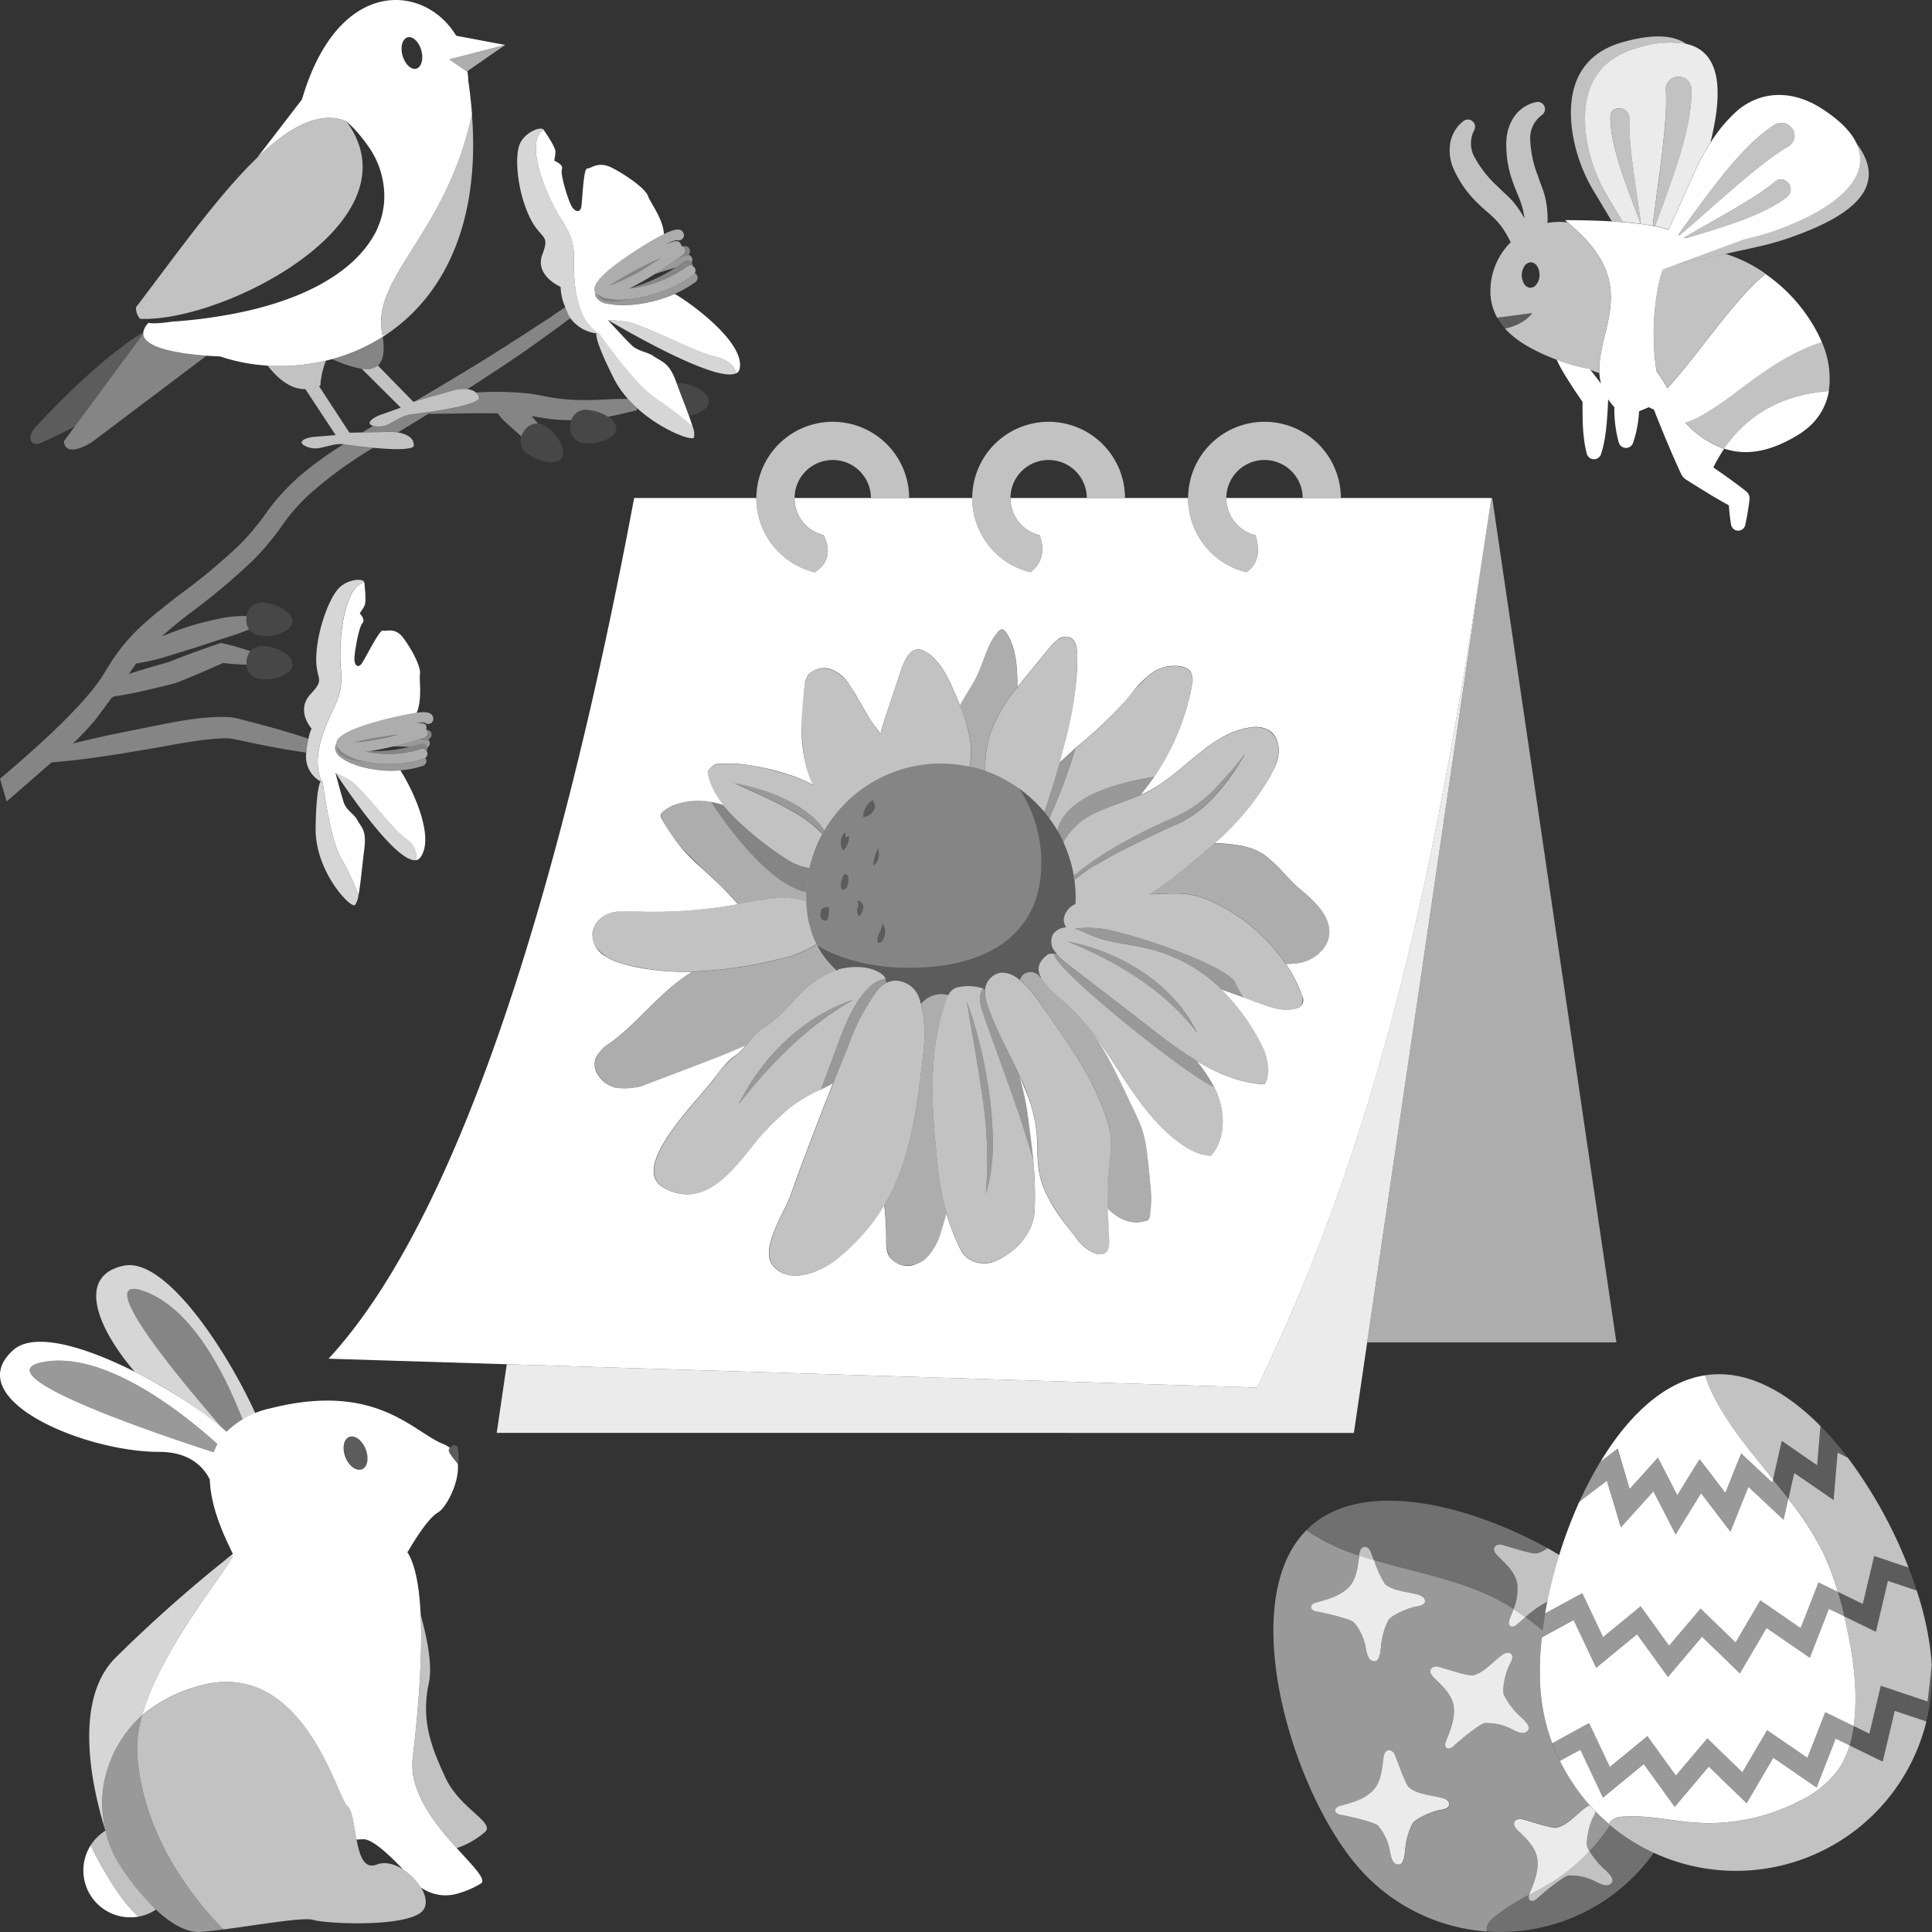 <svg viewBox="0 0 300 300" xmlns="http://www.w3.org/2000/svg"><rect x="0" y="0" width="300" height="300" fill="#333333" stroke="none"/><g fill="#fff"><g fill-rule="evenodd"><path d="m 210.23 222.5 l 21.34 -145.17 c -7.02 46.88 -14.67 93.66 -36.38 138.13 l -116.5 -3.62 -1.56 10.66 z" opacity=".9"/><path d="m 231.71 77.33 l 19.28 131.12 h -38.69 l 19.27 -131.12 z" opacity=".6"/><path d="m 208.21 77.36 a 11.86 11.86 0 1 0 -14.66 11.52 c 1.64 -1.18 2.24 -3.01 1.4 -5.76 a 5.93 5.93 0 1 1 7.33 -5.76 z m -33.52 0 a 11.86 11.86 0 1 0 -14.66 11.52 q 2.7 -2.14 1.4 -5.76 a 5.93 5.93 0 1 1 7.33 -5.76 z m -33.52 0 a 11.86 11.86 0 1 0 -14.66 11.52 c 2.17 -1.39 2.53 -3.34 1.4 -5.76 a 5.93 5.93 0 1 1 7.33 -5.76 z" opacity=".7"/></g><path d="m 164.19 128.97 c .63 -2.88 3.83 -6.54 15.07 -8.36 a 36.99 36.99 0 0 0 5.8 -14.1 2.87 2.87 0 0 0 -.19 -2.14 2.21 2.21 0 0 0 -1.2 -.79 6.09 6.09 0 0 0 -5.43 1.44 32.73 32.73 0 0 0 -3.91 4.34 71.01 71.01 0 0 1 -7.32 6.81 90.15 90.15 0 0 1 -4.07 10.91 20.95 20.95 0 0 1 1.25 1.89 z" opacity=".7"/><path d="m 164.19 128.97 q .51 .88 .94 1.81 a 10.7 10.7 0 0 1 4.25 -4.19 c 2.46 -1.3 5.19 -2 7.73 -3.12 q 1.15 -1.38 2.15 -2.86 c -11.24 1.82 -14.45 5.48 -15.07 8.36 z" opacity=".5"/><path d="m 178.49 138.85 c .45 -.01 .89 -.02 1.3 -.05 2.62 -.14 5.12 -.21 7.57 .82 a 28.12 28.12 0 0 1 12.31 10.05 8.97 8.97 0 0 0 2.83 -.33 5.36 5.36 0 0 0 3.82 -3.72 c .71 -3.24 -2.32 -5.76 -4.51 -7.59 -1.94 -1.62 -3.59 -4 -5.66 -5.38 -2.02 -1.35 -4.94 -1.62 -7.55 -1.69 -1.74 1.58 -3.56 3.08 -5.4 4.53 a 49.91 49.91 0 0 1 -4.71 3.36 z" opacity=".6"/><path d="m 193.33 117.03 c -.93 1.18 -1.86 2.34 -2.87 3.43 q -.51 .58 -1.05 1.15 a 20.88 20.88 0 0 1 -7.54 5.51 q -3.31 1.43 -6.49 3.15 c -1.02 .55 -2.03 1.13 -3.03 1.73 -.16 .1 -.32 .19 -.48 .28 a 45.05 45.05 0 0 0 -5.16 3.7 c .01 .07 .02 .15 .03 .22 .01 .06 .02 .12 .02 .18 s .02 .13 .03 .19 v .03 l 2.47 -1.82 c .71 -.41 1.43 -.8 2.13 -1.2 .31 -.18 .62 -.35 .93 -.53 q 1.35 -.72 2.71 -1.42 c 2.64 -1.34 5.32 -2.6 8.02 -3.81 l .29 -.13 c 4.46 -2.22 7.54 -6.48 9.98 -10.66 z" opacity=".5"/><path d="m 123.7 139.57 a 11.35 11.35 0 0 1 1.51 .35 c -.01 -.29 -.01 -.58 -.01 -.88 0 -.17 .03 -.34 .04 -.51 -5.65 -1.14 -11.97 -9.71 -14.83 -14.03 a 9.45 9.45 0 0 0 -7.34 1.44 1 1 0 0 0 -.41 .51 1.04 1.04 0 0 0 .14 .69 c 2.58 5.37 8 8.71 11.83 13.27 h .03 c 2.99 -.56 6.03 -1.3 9.04 -.84 z" opacity=".6"/><path d="m 125.24 138.53 a 20.97 20.97 0 0 1 .5 -3.78 9.17 9.17 0 0 1 -3.38 -1.3 49.86 49.86 0 0 1 -7.74 -6.05 25.32 25.32 0 0 1 -2.24 -2.39 c -.2 -.07 -.39 -.14 -.59 -.2 a 12.69 12.69 0 0 0 -1.38 -.31 c 2.86 4.32 9.18 12.89 14.83 14.03 z" opacity=".4"/><path d="m 114.11 121.6 c 2.47 1.15 6.07 2.72 8.4 4.05 a 20.05 20.05 0 0 1 5.23 3.84 c .06 -.11 .1 -.22 .16 -.32 s .11 -.18 .16 -.27 c -2.7 -4.23 -9.58 -6.61 -13.95 -7.3 z" opacity=".5"/><path d="m 162.55 124.89 c -.12 .39 -.26 .78 -.41 1.17 q .41 .5 .8 1.01 a 90.15 90.15 0 0 0 4.06 -10.9 c -.85 .74 -1.69 1.5 -2.49 2.29 -.61 2.16 -1.29 4.3 -1.96 6.43 z" opacity=".5"/><path d="m 150.58 119.04 a 20.89 20.89 0 0 1 2.4 .67 18.54 18.54 0 0 1 .75 -5.7 23.71 23.71 0 0 1 4.25 -7.28 c -.03 -2.98 -.14 -5.94 -1.7 -8.4 -.19 -.3 -.49 -.62 -.84 -.55 a .87 .87 0 0 0 -.43 .31 c -1.69 1.87 -2.21 4.48 -3.28 6.76 -.76 1.63 -1.82 3.11 -2.68 4.69 a 24.56 24.56 0 0 1 1.63 5.51 11.75 11.75 0 0 1 -.1 3.99 z" opacity=".6"/><path d="m 122.04 156.68 c 2.43 -2.61 3.98 -4.56 7.58 -5.97 .08 -.03 .18 -.06 .26 -.08 a 13.56 13.56 0 0 1 -3 -3.86 c -.03 -.06 -.06 -.12 -.09 -.18 a 15.91 15.91 0 0 1 -5.87 2.37 64.93 64.93 0 0 1 -13.37 1.92 c -.46 .29 -.92 .59 -1.37 .9 -4.11 2.93 -7.23 7.07 -11.28 10.08 a 6.2 6.2 0 0 0 -2.33 2.4 c -.78 1.97 1.03 4.18 3.1 4.63 s 4.18 -.31 6.16 -1.07 l 8.42 -3.21 c 1.89 -.72 3.8 -1.45 5.63 -2.31 a 20.07 20.07 0 0 1 2.28 -2.49 16.93 16.93 0 0 0 3.88 -3.13 z" opacity=".6"/><path d="m 166.1 99.02 c -1.14 -.5 -2.31 .57 -3.09 1.53 l -3.64 4.47 c -.46 .57 -.92 1.14 -1.38 1.72 a 23.71 23.71 0 0 0 -4.25 7.28 18.54 18.54 0 0 0 -.75 5.7 20.88 20.88 0 0 1 4.14 1.99 c .39 .24 .78 .49 1.15 .76 .52 .37 1.01 .77 1.48 1.18 q .4 .34 .78 .71 a 21.31 21.31 0 0 1 1.61 1.71 c .15 -.39 .29 -.78 .41 -1.17 .67 -2.13 1.35 -4.27 1.97 -6.43 .39 -1.36 .76 -2.72 1.1 -4.09 a 51.09 51.09 0 0 0 1.65 -12.6 c -.02 -1.07 -.22 -2.33 -1.18 -2.76 z" opacity=".7"/><path d="m 149.06 109.54 q -.28 -.7 -.57 -1.39 c -1.05 -2.5 -2.24 -5.08 -4.25 -6.6 a 2.62 2.62 0 0 0 -1.84 -.67 c -1.31 .17 -2.03 1.82 -2.5 3.24 l -2.34 7.02 c -.3 .91 -.6 1.83 -.82 2.78 -.34 -.43 -.68 -.85 -1 -1.29 -1.14 -1.58 -2.03 -3.33 -3.02 -5.01 a 8.29 8.29 0 0 0 -3.18 -3.46 c -1.42 -.7 -3.44 -.44 -4.21 .95 a 4.75 4.75 0 0 0 -.45 1.83 36.17 36.17 0 0 0 .05 11.07 16.48 16.48 0 0 0 1.31 3.88 22.84 22.84 0 0 0 -4.22 -1.73 c -3.75 -1.08 -7.03 -1.87 -10.92 -1.47 a 6.91 6.91 0 0 0 -1.1 .87 .63 .63 0 0 0 -.09 .56 9.24 9.24 0 0 0 .96 2.7 13.86 13.86 0 0 0 1.47 2.22 25.32 25.32 0 0 0 2.24 2.39 49.86 49.86 0 0 0 7.74 6.05 9.17 9.17 0 0 0 3.38 1.3 c .04 -.17 .1 -.33 .14 -.5 .01 -.05 .03 -.1 .04 -.15 .06 -.24 .13 -.48 .2 -.72 a 20.76 20.76 0 0 1 1.02 -2.7 c .04 -.09 .09 -.17 .13 -.26 .15 -.32 .31 -.63 .48 -.94 a 20.05 20.05 0 0 0 -5.23 -3.84 c -2.33 -1.33 -5.93 -2.9 -8.4 -4.05 4.37 .69 11.25 3.07 13.96 7.3 a 20.93 20.93 0 0 1 1.77 -2.55 c .3 -.37 .62 -.73 .94 -1.09 a 20.96 20.96 0 0 1 6.37 -4.69 21 21 0 0 1 9.36 -2.03 c .48 .01 .96 .04 1.43 .08 a 20.72 20.72 0 0 1 2.64 .41 11.75 11.75 0 0 0 .11 -3.99 24.56 24.56 0 0 0 -1.6 -5.52 z" opacity=".7"/><path d="m 125.92 144.4 c -.13 -.42 -.25 -.86 -.35 -1.31 a 17.14 17.14 0 0 1 -.37 -3.18 11.35 11.35 0 0 0 -1.51 -.35 c -3.01 -.46 -6.05 .28 -9.05 .83 h -.03 a 72.69 72.69 0 0 1 -15.98 1.12 10.43 10.43 0 0 0 -4.01 .32 3.84 3.84 0 0 0 -2.59 3.12 c -.21 2.49 2.36 4.03 4.54 4.65 a 36.91 36.91 0 0 0 10.96 1.26 64.93 64.93 0 0 0 13.37 -1.92 15.91 15.91 0 0 0 5.87 -2.37 14.45 14.45 0 0 1 -.85 -2.17 z" opacity=".7"/><path d="m 177.93 177.69 c -.46 -2.88 -1.69 -4.89 -2.88 -7.48 a 62.45 62.45 0 0 0 -5.71 -10.36 30.43 30.43 0 0 0 -3.96 -4.28 19.02 19.02 0 0 1 -3.61 -3.61 c -.12 -.12 -.23 -.23 -.35 -.34 a 1.8 1.8 0 0 0 -2.64 -.19 2.89 2.89 0 0 0 -.43 .74 9.73 9.73 0 0 1 .93 .83 21.75 21.75 0 0 1 2.15 2.67 c 4.23 5.96 8.82 12.25 10.74 19.18 .7 2.52 .2 4.52 -.07 7.02 a 38.23 38.23 0 0 0 -.08 5.73 c 1.6 1.71 4.05 2.74 6.18 1.87 1.28 -.5 -.07 -10.46 -.27 -11.78 z" opacity=".6"/><path d="m 161.17 129.23 c -.09 -.4 -.19 -.8 -.3 -1.19 q -.22 -.73 -.49 -1.44 a 21.02 21.02 0 0 0 -2.12 -4.15 c -.37 -.27 -.76 -.52 -1.15 -.76 a 21.11 21.11 0 0 0 -9.18 -3.07 c -.47 -.04 -.95 -.07 -1.43 -.08 a 20.96 20.96 0 0 0 -15.74 6.72 c -.33 .35 -.64 .71 -.94 1.09 a 20.93 20.93 0 0 0 -1.77 2.55 c -.05 .09 -.11 .18 -.16 .27 s -.11 .22 -.16 .32 c -.17 .31 -.32 .62 -.48 .94 -.04 .09 -.09 .17 -.13 .26 a 20.76 20.76 0 0 0 -1.02 2.7 c -.07 .24 -.14 .48 -.2 .72 -.01 .05 -.03 .1 -.04 .15 -.04 .17 -.1 .33 -.14 .5 a 20.97 20.97 0 0 0 -.5 3.78 c -.01 .17 -.03 .34 -.04 .51 -.01 .3 0 .59 .01 .88 a 17.14 17.14 0 0 0 .37 3.18 c .1 .45 .21 .89 .35 1.31 a 14.45 14.45 0 0 0 .87 2.18 l .09 .18 a 20.56 20.56 0 0 0 3.9 1.83 30.89 30.89 0 0 0 9.72 1.65 c 11.55 .23 21 -4.33 21.22 -15.88 a 20.77 20.77 0 0 0 -.54 -5.15 z m -32.44 12.37 c -.01 .14 -.03 .28 -.05 .42 l -.01 .04 c -.02 .12 -.02 .24 -.05 .35 a .82 .82 0 0 1 -.17 .39 c -.27 .3 -.82 .07 -.97 -.3 a 1.81 1.81 0 0 1 .08 -1.18 l -.18 .14 a 1.15 1.15 0 0 1 .44 -.43 1.2 1.2 0 0 1 .89 -.15 4.96 4.96 0 0 1 .02 .72 z m 2.82 -3.99 c -.14 .37 -.63 .75 -.87 .43 a .56 .56 0 0 1 -.09 -.3 3.1 3.1 0 0 1 .6 -2.08 l .51 .33 a 3.13 3.13 0 0 1 -.16 1.62 z m -.6 -5.55 a 2.19 2.19 0 0 1 .28 -2.84 l .11 .91 a .41 .41 0 0 1 .47 -.27 2.94 2.94 0 0 1 -.87 2.2 z m 2.52 10.25 a 1.24 1.24 0 0 1 -.14 -1.65 l -.18 -.78 a .98 .98 0 0 1 .87 1.04 2.86 2.86 0 0 1 -.56 1.39 z m 3.52 3.79 c -.16 .22 -.51 .4 -.67 .18 a .45 .45 0 0 1 -.06 -.28 2.65 2.65 0 0 1 .46 -1.45 l .33 -1.15 a 2.37 2.37 0 0 1 -.07 2.7 z m -.63 -14.16 a 2.2 2.2 0 0 1 -.74 2.45 5.44 5.44 0 0 1 .83 -2.75 l -.09 .31 z m -2.31 -5.09 a 2.97 2.97 0 0 1 1.47 -2.59 l .35 .87 a 1.9 1.9 0 0 1 -1.82 1.72 z" opacity=".4"/><path d="m 143.27 155.6 c -.1 .09 -.19 .18 -.28 .28 .93 3.48 .51 6.96 .07 10.39 -.84 6.47 -1.69 13 -4.73 19.06 -.31 .61 -.64 1.21 -1 1.81 a 38.63 38.63 0 0 1 .3 4.71 6.19 6.19 0 0 0 .51 3.3 c 1.1 1.81 3.96 1.69 5.57 .32 s 2.27 -3.53 2.86 -5.56 q .22 -.74 .43 -1.48 a 40.12 40.12 0 0 1 -1.3 -6.66 c -.96 -8.6 -1.77 -17.66 1.1 -26.02 .05 -.15 .1 -.31 .15 -.46 a 5.44 5.44 0 0 1 .35 -.78 4.05 4.05 0 0 0 -4.03 1.09 z" opacity=".6"/><path d="m 188.75 169.21 c -.07 -.14 -.15 -.28 -.22 -.42 -3.69 -1.48 -21.6 -15.71 -24.44 -19.8 -.29 -.42 -.43 -.74 -.37 -.92 a 8.26 8.26 0 0 0 -.91 .06 c -1.62 1.15 -1.8 2.3 -1.28 3.43 a 4.24 4.24 0 0 0 .23 .43 19.02 19.02 0 0 0 3.61 3.61 30.43 30.43 0 0 1 3.96 4.28 c 4.37 5.61 7.43 12.42 12.96 16.92 1.68 1.37 3.62 2.67 5.78 2.67 2.34 -2.79 2.22 -6.99 .68 -10.26 z" opacity=".7"/><path d="m 185.81 164.74 a 75.08 75.08 0 0 1 -6.7 -4.75 l -13.49 -10.4 a 9.85 9.85 0 0 1 -1.19 -1.07 c -.13 -.14 -.26 -.29 -.38 -.44 -.11 0 -.22 -.01 -.33 -.01 -.06 .18 .07 .5 .37 .92 2.84 4.09 20.75 18.33 24.44 19.8 a 21.73 21.73 0 0 0 -2.72 -4.05 z" opacity=".5"/><path d="m 173.19 144.63 a 16.05 16.05 0 0 0 -6.24 -.43 23.75 23.75 0 0 1 2.48 1.03 c 2.52 1.07 5.31 1.28 7.99 1.87 a 24.58 24.58 0 0 1 12.28 6.51 l 3.44 1.26 a 17.39 17.39 0 0 1 -1.29 -2.31 c -.9 -2.16 -12.21 -6.4 -18.66 -7.93 z" opacity=".5"/><path d="m 158.31 167.06 c -1.58 -3.46 -3.5 -6.85 -4.8 -10.39 a 11.34 11.34 0 0 1 -.46 -1.53 4.8 4.8 0 0 1 -.09 -1.45 1.67 1.67 0 0 0 -.34 -.22 2.85 2.85 0 0 0 -.44 1.84 5 5 0 0 0 .08 .68 c .43 2.23 5.76 15.42 8.19 24.13 -.23 -2.51 -.57 -5.03 -.94 -7.53 a 46.65 46.65 0 0 0 -1.2 -5.53 z" opacity=".5"/><path d="m 172.17 174.87 c -1.92 -6.93 -6.51 -13.23 -10.74 -19.18 a 21.75 21.75 0 0 0 -2.15 -2.67 9.73 9.73 0 0 0 -.93 -.83 c -.19 -.15 -.36 -.31 -.57 -.44 a 3.81 3.81 0 0 0 -2.36 -.72 2.96 2.96 0 0 0 -2.42 2.3 c -.02 .12 -.02 .24 -.03 .36 a 4.8 4.8 0 0 0 .09 1.45 11.34 11.34 0 0 0 .46 1.53 c 1.3 3.54 3.22 6.93 4.8 10.39 a 27.47 27.47 0 0 1 2.68 8.87 c .19 2.07 .01 4.18 .41 6.23 a 14.39 14.39 0 0 0 1.59 4.2 41.87 41.87 0 0 0 4.14 5.85 6.3 6.3 0 0 0 3.11 2.48 1.83 1.83 0 0 0 1.3 -.07 c .65 -.35 .72 -1.16 .71 -1.84 -.03 -1.7 -.15 -3.43 -.22 -5.15 a 38.23 38.23 0 0 1 .08 -5.73 c .25 -2.51 .75 -4.51 .05 -7.03 z" opacity=".7"/><path d="m 165.95 132.88 c -.18 -.54 -.38 -1.07 -.6 -1.59 q -.11 -.26 -.23 -.51 -.43 -.93 -.94 -1.81 a 20.95 20.95 0 0 0 -1.25 -1.9 q -.38 -.52 -.8 -1.01 a 21.31 21.31 0 0 0 -1.61 -1.71 q -.38 -.36 -.78 -.71 c -.48 -.41 -.97 -.81 -1.48 -1.18 a 21.02 21.02 0 0 1 2.12 4.15 q .27 .71 .49 1.44 c .12 .39 .21 .79 .3 1.19 a 20.77 20.77 0 0 1 .55 5.12 c -.23 11.55 -9.68 16.1 -21.22 15.88 a 30.89 30.89 0 0 1 -9.72 -1.65 20.56 20.56 0 0 1 -3.9 -1.83 13.56 13.56 0 0 0 3 3.86 c .07 -.02 .14 -.04 .21 -.07 1.98 -.61 5.18 -.7 6.99 .82 a 1.44 1.44 0 0 1 .42 .62 2.03 2.03 0 0 1 .12 .62 3.17 3.17 0 0 1 1.4 -.35 4.01 4.01 0 0 1 3.77 2.87 c .05 .14 .08 .29 .12 .43 .03 .1 .06 .2 .08 .31 .09 -.1 .19 -.19 .28 -.28 a 4.05 4.05 0 0 1 4.02 -1.11 2.09 2.09 0 0 1 1.45 -1.18 7.42 7.42 0 0 1 3.88 .17 1.67 1.67 0 0 1 .34 .22 c .01 -.12 .01 -.24 .03 -.36 a 2.96 2.96 0 0 1 2.42 -2.31 3.81 3.81 0 0 1 2.36 .72 c .2 .13 .38 .29 .57 .44 a 2.89 2.89 0 0 1 .43 -.74 1.8 1.8 0 0 1 2.64 .19 c .12 .11 .24 .22 .35 .34 a 4.24 4.24 0 0 1 -.23 -.43 c -.52 -1.13 -.34 -2.28 1.28 -3.43 a 8.26 8.26 0 0 1 .91 -.06 c .11 0 .22 .01 .33 .01 -.08 -.1 -.16 -.21 -.23 -.31 a 2.41 2.41 0 0 1 -.33 -2.69 2.49 2.49 0 0 1 2.07 -1.06 2.08 2.08 0 0 1 -.4 -1.2 2.89 2.89 0 0 1 1.55 -2.3 c .08 -.05 .17 -.09 .26 -.14 0 -.05 .01 -.1 .01 -.14 s .01 -.09 .01 -.13 c 0 -.08 .02 -.16 .02 -.24 a 21.05 21.05 0 0 0 -.2 -3.26 l -.07 .05 c .02 -.03 .04 -.05 .06 -.08 -.01 -.06 -.02 -.13 -.03 -.19 s -.02 -.12 -.02 -.18 c -.01 -.07 -.02 -.15 -.03 -.22 a 20.63 20.63 0 0 0 -.77 -3.09 z" opacity=".2"/><path d="m 137.5 152 a 4.81 4.81 0 0 0 -2.83 1.6 c -1.26 1.28 -2.68 3.51 -4.12 7.34 -1.23 3.27 -2.25 6 -3.08 8.25 a 14.82 14.82 0 0 0 1.92 -.98 q 1.2 -3.02 2.42 -6.04 a 32.16 32.16 0 0 1 4.19 -8.05 c .09 -.12 .17 -.24 .27 -.35 a 4.28 4.28 0 0 1 1.35 -1.15 2.03 2.03 0 0 0 -.12 -.62 z" opacity=".5"/><path d="m 142.99 155.88 c -.03 -.1 -.05 -.2 -.08 -.31 -.04 -.14 -.07 -.29 -.12 -.43 a 4.01 4.01 0 0 0 -3.77 -2.87 3.17 3.17 0 0 0 -1.4 .35 4.28 4.28 0 0 0 -1.35 1.15 c -.09 .12 -.18 .24 -.27 .35 a 32.16 32.16 0 0 0 -4.19 8.05 q -1.22 3.02 -2.42 6.04 -1.72 4.32 -3.37 8.65 c -1.11 2.9 -2.19 5.81 -3.22 8.73 -.89 2.53 -4.81 8.29 -2.79 10.86 2.53 3.2 7.41 .96 9.41 -.54 a 29.79 29.79 0 0 0 7.91 -8.77 c .35 -.6 .69 -1.2 1 -1.81 3.04 -6.06 3.89 -12.59 4.73 -19.06 .44 -3.44 .86 -6.91 -.07 -10.39 z" opacity=".7"/><path d="m 196.98 113.4 a 4.44 4.44 0 0 0 -2.92 -.39 c -4.61 .67 -8 4.21 -11.72 7.17 a 26.14 26.14 0 0 1 -3.81 2.6 c -.47 .25 -.95 .48 -1.43 .69 -2.54 1.12 -5.27 1.82 -7.73 3.12 a 10.7 10.7 0 0 0 -4.25 4.19 q .12 .26 .23 .51 c .22 .52 .42 1.05 .6 1.59 a 20.63 20.63 0 0 1 .78 3.1 45.05 45.05 0 0 1 5.16 -3.7 c .16 -.1 .32 -.19 .48 -.28 .99 -.61 2 -1.18 3.03 -1.73 q 3.17 -1.72 6.49 -3.15 a 20.88 20.88 0 0 0 7.54 -5.51 q .54 -.57 1.05 -1.15 c 1.01 -1.09 1.94 -2.26 2.87 -3.43 -2.44 4.18 -5.52 8.44 -9.98 10.66 l -.29 .13 c -2.7 1.21 -5.38 2.47 -8.02 3.81 q -1.37 .69 -2.71 1.42 c -.3 .18 -.61 .35 -.93 .53 -.71 .4 -1.42 .79 -2.13 1.2 l -2.47 1.82 a 21.05 21.05 0 0 1 .2 3.26 c 0 .08 -.02 .16 -.02 .24 0 .04 -.01 .09 -.01 .13 s -.01 .1 -.01 .14 c -.09 .05 -.18 .09 -.26 .14 a 2.89 2.89 0 0 0 -1.55 2.3 2.08 2.08 0 0 0 .4 1.2 2.49 2.49 0 0 0 -2.07 1.07 2.41 2.41 0 0 0 .33 2.69 c .07 .1 .15 .21 .23 .31 .12 .15 .25 .3 .38 .44 a 9.85 9.85 0 0 0 1.19 1.07 l 13.49 10.4 a 75.08 75.08 0 0 0 6.7 4.75 26.69 26.69 0 0 0 6.42 2.93 17.56 17.56 0 0 0 4.18 .7 c .97 -1.81 .52 -3.88 -.37 -5.83 a 24.16 24.16 0 0 0 -1.34 -2.49 32.17 32.17 0 0 0 -5.02 -6.44 24.58 24.58 0 0 0 -12.29 -6.51 c -2.68 -.58 -5.47 -.8 -7.99 -1.87 a 23.75 23.75 0 0 0 -2.48 -1.03 16.05 16.05 0 0 1 6.24 .43 c 6.45 1.53 17.76 5.78 18.65 7.94 a 17.39 17.39 0 0 0 1.29 2.31 l 2.6 .95 c 1.78 .65 3.72 1.31 5.54 .77 a 1.6 1.6 0 0 0 .78 -.44 1.91 1.91 0 0 0 .01 -1.88 22.81 22.81 0 0 0 -2.38 -4.59 28.12 28.12 0 0 0 -12.31 -10.05 c -2.46 -1.03 -4.96 -.96 -7.57 -.82 -.41 .02 -.85 .04 -1.3 .05 a 49.91 49.91 0 0 0 4.7 -3.36 c 1.84 -1.45 3.66 -2.95 5.4 -4.53 a 41.3 41.3 0 0 0 8.7 -10.52 8.76 8.76 0 0 0 1.26 -3.67 3.69 3.69 0 0 0 -1.56 -3.39 z m -11.09 46.96 c -5.11 -6.69 -12.47 -11.04 -20.16 -14.19 8.19 1.59 16.4 6.51 20.16 14.18 z" opacity=".7"/><path d="m 165.73 146.17 c 7.69 3.15 15.05 7.49 20.16 14.19 -3.76 -7.68 -11.97 -12.6 -20.16 -14.19 z" opacity=".5"/><path d="m 152.26 155.99 a 5 5 0 0 1 -.08 -.68 2.85 2.85 0 0 1 .44 -1.84 7.42 7.42 0 0 0 -3.88 -.17 2.09 2.09 0 0 0 -1.45 1.18 5.44 5.44 0 0 0 -.35 .78 c -.06 .15 -.1 .31 -.15 .46 -2.86 8.36 -2.05 17.42 -1.1 26.02 a 40.12 40.12 0 0 0 1.3 6.66 32.14 32.14 0 0 0 2.05 5.36 q .12 .25 .26 .5 a 3.44 3.44 0 0 0 1.05 1.14 4.25 4.25 0 0 0 2.18 .74 4.35 4.35 0 0 0 1.94 -.31 11.56 11.56 0 0 0 1.64 -.86 10.68 10.68 0 0 0 1.98 -1.55 8.53 8.53 0 0 0 2.58 -5.6 57.15 57.15 0 0 0 -.23 -7.72 c -2.42 -8.69 -7.74 -21.89 -8.18 -24.11 z m 1.9 22.18 a 25.87 25.87 0 0 1 -1.07 7.18 65.93 65.93 0 0 0 -.66 -15.85 c -.24 -1.71 -.52 -3.43 -.8 -5.13 -.5 -2.96 -1.03 -5.9 -1.48 -8.79 a 65.87 65.87 0 0 1 2.18 7.39 c .57 2.41 1.01 4.85 1.34 7.31 a 56.07 56.07 0 0 1 .49 7.89 z" opacity=".7"/><path d="m 152.33 162.97 a 65.87 65.87 0 0 0 -2.18 -7.39 c .45 2.9 .98 5.83 1.48 8.79 .29 1.71 .56 3.42 .8 5.13 a 65.93 65.93 0 0 1 .66 15.85 25.87 25.87 0 0 0 1.07 -7.18 56.07 56.07 0 0 0 -.49 -7.9 c -.33 -2.45 -.78 -4.89 -1.34 -7.3 z" opacity=".5"/><path d="m 137.08 151.38 c -1.8 -1.52 -5.01 -1.43 -6.99 -.82 -.04 .05 -.07 .11 -.11 .16 -.03 -.03 -.07 -.06 -.1 -.09 -.08 .03 -.18 .05 -.26 .08 -3.6 1.41 -5.15 3.36 -7.58 5.97 a 16.93 16.93 0 0 1 -3.88 3.13 20.07 20.07 0 0 0 -2.28 2.49 9.26 9.26 0 0 1 -1.42 1.45 15.42 15.42 0 0 0 -3.66 3.9 c -2.25 3.06 -13.06 13.55 -7.83 16.68 6.44 3.86 11.25 -3.12 14.08 -6.56 2.57 -3.13 5.42 -6.22 9.46 -8.14 .32 -.15 .64 -.29 .96 -.44 .84 -2.25 1.85 -4.98 3.08 -8.25 1.44 -3.83 2.86 -6.06 4.12 -7.34 a 4.81 4.81 0 0 1 2.83 -1.6 1.44 1.44 0 0 0 -.42 -.62 z m -22.42 20.15 c 3.63 -7.31 10 -13.72 17.85 -16.29 -7.12 4.02 -12.86 9.89 -17.86 16.29 z" opacity=".7"/><path d="m 114.65 171.53 c 4.99 -6.4 10.73 -12.27 17.85 -16.3 -7.85 2.58 -14.21 8.99 -17.85 16.3 z" opacity=".5"/><path d="m 127.83 141.03 a 1.15 1.15 0 0 0 -.44 .43 l .18 -.14 a 1.81 1.81 0 0 0 -.08 1.18 c .15 .37 .69 .6 .97 .3 a .82 .82 0 0 0 .17 -.39 c .03 -.11 .03 -.23 .05 -.35 l .01 -.04 c .02 -.14 .05 -.28 .05 -.42 a 4.96 4.96 0 0 0 -.01 -.72 1.2 1.2 0 0 0 -.9 .15 z" opacity=".2"/><path d="m 130.59 137.74 a .56 .56 0 0 0 .09 .3 c .24 .32 .73 -.06 .87 -.43 a 3.13 3.13 0 0 0 .16 -1.62 l -.51 -.33 a 3.1 3.1 0 0 0 -.61 2.08 z" opacity=".2"/><path d="m 133.13 139.88 l .18 .78 a 1.24 1.24 0 0 0 .14 1.65 2.86 2.86 0 0 0 .54 -1.39 .98 .98 0 0 0 -.86 -1.04 z" opacity=".2"/><path d="m 131.8 129.86 a .41 .41 0 0 0 -.47 .27 l -.11 -.91 a 2.19 2.19 0 0 0 -.28 2.84 2.94 2.94 0 0 0 .86 -2.2 z" opacity=".2"/><path d="m 136.35 131.94 l .09 -.31 a 5.44 5.44 0 0 0 -.83 2.75 2.2 2.2 0 0 0 .74 -2.45 z" opacity=".2"/><path d="m 135.87 125.13 l -.35 -.87 a 2.97 2.97 0 0 0 -1.47 2.59 1.9 1.9 0 0 0 1.82 -1.72 z" opacity=".2"/><path d="m 136.71 144.55 a 2.65 2.65 0 0 0 -.46 1.45 .45 .45 0 0 0 .06 .28 c .16 .22 .51 .04 .67 -.18 a 2.37 2.37 0 0 0 .06 -2.7 z" opacity=".2"/><path d="m 81.42 66.88 a 2.4 2.4 0 0 1 2.09 -1.12 3.09 3.09 0 0 1 1.61 .68 c 1.59 1.19 2.91 3.61 2.06 4.74 s -3.54 .56 -5.13 -.63 a 2.36 2.36 0 0 1 -1.11 -2.79 3.26 3.26 0 0 1 .48 -.88 z" opacity=".1"/><path d="m 88.72 65.24 a 2.33 2.33 0 0 1 2.75 -1.55 6.67 6.67 0 0 1 2.94 1.03 2.33 2.33 0 0 1 1.31 1.91 c -.12 1.41 -2.72 2.34 -4.69 2.18 a 2.37 2.37 0 0 1 -2.47 -2.79 3.43 3.43 0 0 1 .16 -.78 z" opacity=".1"/><path d="m 110.06 62.45 c -.09 1.05 -1.54 1.83 -3.08 2.09 -.58 -1.6 -1.34 -3.48 -1.9 -5.03 a 4.11 4.11 0 0 1 .74 0 c 1.97 .17 4.36 1.53 4.24 2.94 z" opacity=".1"/><path d="m 49.83 115.01 c .08 -.29 .18 -.6 .28 -.91 1.77 -5.21 3.23 -5.35 2.81 -10.42 s .78 -12.82 3.66 -13.24 c .04 .64 .36 3.01 0 3.66 a 10.68 10.68 0 0 1 -.72 1.14 s .94 1 .42 1.53 -1.16 4.01 -1.24 5.33 .59 1.65 1.1 .97 2.82 -5.37 3.31 -5.16 1.87 -.6 3.17 1.14 2.76 4.48 2.59 5.58 c -.14 .96 .39 3.95 -.51 6.06 -2.85 .41 -12.36 2.49 -12.45 4.66 0 .04 .01 .09 .01 .13 a 1.04 1.04 0 0 0 -.23 .59 1.98 1.98 0 0 0 .97 1.59 c 1.61 1.22 5.27 2.28 9.15 1.97 h .02 c 1.8 2.74 5.45 10.35 3.1 13.52 a 1.03 1.03 0 0 1 -.73 .43 c .28 -.84 0 -2.29 -1.57 -3.39 -2.08 -1.46 -6.02 -6.95 -8.39 -8.85 a 19.29 19.29 0 0 0 -2.48 -1.31 s .95 3.68 1.34 4.73 1.55 1.69 1.97 2.46 c .71 1.32 1.56 1.6 1.14 4.79 -.29 2.2 -.54 5.17 -.88 6.98 a 41.63 41.63 0 0 0 -2.83 -5.94 c -1.68 -3.19 -2.72 -11.55 -2.72 -11.55 s -1.17 -1.44 -.66 -4.79 a 14.41 14.41 0 0 1 .37 -1.7 z"/><path d="m 84.43 20.16 c .36 .59 1.87 2.71 1.82 3.45 a 9.2 9.2 0 0 1 -.19 1.34 s 1.49 .61 1.2 1.29 .76 4.2 1.34 5.47 1.44 1.35 1.64 .52 .32 -6.08 .94 -6.06 1.68 -1.24 3.92 -.08 5.14 3.23 5.51 4.33 c .33 .97 2.4 3.62 2.48 5.95 a 36.98 36.98 0 0 0 -3.28 1.86 c -5.52 3.44 -8.02 5.82 -7.43 7.07 .01 .03 .04 .04 .06 .07 a 1.07 1.07 0 0 0 .07 .68 2.3 2.3 0 0 0 1.67 1.08 12.74 12.74 0 0 0 3.92 .2 21.3 21.3 0 0 0 6.68 -1.69 c 3.22 1.89 10.98 7.81 10.06 11.67 a .96 .96 0 0 1 -.56 .67 c -.11 -.89 -1.13 -2.16 -3.35 -2.63 -2.92 -.63 -9.81 -4.38 -13.26 -5.32 a 26.39 26.39 0 0 0 -3.28 -.34 s 2.84 3.13 3.76 3.98 2.48 1.03 3.3 1.61 c 1.4 .99 2.45 .95 3.58 4.11 l .05 .14 c .56 1.55 1.32 3.43 1.9 5.03 .23 .64 .43 1.23 .58 1.74 a 24.62 24.62 0 0 0 -1.91 -1.65 c -.88 -.69 -1.81 -1.36 -2.72 -2 -.44 -.31 -.88 -.62 -1.31 -.92 -3.36 -2.4 -8.6 -9.92 -8.6 -9.92 a 6.77 6.77 0 0 1 -2.82 -3.6 12.23 12.23 0 0 1 -.55 -1.76 14.91 14.91 0 0 1 -.3 -1.6 c -.72 -5.55 .76 -6.21 -2.21 -10.85 s -5.54 -12.4 -2.71 -13.84 z"/><path d="m 65.32 115.49 c -.56 .19 -1.13 .34 -1.68 .48 -.74 -.04 -1.61 -.06 -2.54 -.07 1.43 -.35 2.81 -.74 3.96 -1.09 .36 0 .65 0 .84 .02 a .8 .8 0 0 0 .58 0 .69 .69 0 0 1 .11 .13 .81 .81 0 0 1 -.25 1.16 .82 .82 0 0 0 -.01 -.11 .81 .81 0 0 0 -1.01 -.52 z" opacity=".5"/><path d="m 52.41 115.99 v .01 a 1.47 1.47 0 0 0 .66 1.25 6.78 6.78 0 0 0 3.17 .92 18.04 18.04 0 0 0 5.1 .47 c .21 -.01 .42 -.01 .63 -.03 a 16.93 16.93 0 0 0 3.87 -.77 .79 .79 0 0 0 .21 -.12 .77 .77 0 0 1 .11 .2 .8 .8 0 0 1 -.52 1.01 15.27 15.27 0 0 1 -3.47 .69 h -.02 c -3.88 .32 -7.54 -.75 -9.15 -1.97 a 1.98 1.98 0 0 1 -.97 -1.61 1.04 1.04 0 0 1 .23 -.59 1.2 1.2 0 0 0 .15 .54 z" opacity=".5"/><path d="m 107.4 40.79 v -.01 a .81 .81 0 0 0 -1.13 -.16 c -.45 .33 -.9 .64 -1.36 .94 -.9 .25 -2.03 .6 -3.23 1 1.28 -.81 2.54 -1.66 3.63 -2.45 .43 -.16 .78 -.28 .99 -.33 a .81 .81 0 0 0 .56 -.2 .65 .65 0 0 1 .26 .06 .83 .83 0 0 1 .38 .89 .81 .81 0 0 1 -.1 .26 z" opacity=".5"/><path d="m 92.84 45.81 c .01 .02 .01 .04 .02 .05 a 1.63 1.63 0 0 0 1.17 .85 5.33 5.33 0 0 0 1.67 .08 13.79 13.79 0 0 0 2.02 -.35 21.92 21.92 0 0 0 5.66 -1.42 18.59 18.59 0 0 0 4.28 -2.35 .79 .79 0 0 0 .22 -.25 .8 .8 0 0 1 .29 .23 .81 .81 0 0 1 -.17 1.13 16.38 16.38 0 0 1 -3.24 1.85 21.3 21.3 0 0 1 -6.68 1.69 12.74 12.74 0 0 1 -3.92 -.2 2.3 2.3 0 0 1 -1.67 -1.08 1.07 1.07 0 0 1 -.07 -.68 1.26 1.26 0 0 0 .42 .45 z" opacity=".5"/><path d="m 63.64 115.96 c .55 -.14 1.11 -.29 1.68 -.48 a .81 .81 0 0 1 1.01 .52 .82 .82 0 0 1 .01 .11 .78 .78 0 0 1 -.09 .54 .79 .79 0 0 0 -.92 -.35 16.48 16.48 0 0 1 -8.45 .4 c .17 -.02 .33 -.04 .5 -.07 a 23.01 23.01 0 0 0 6.26 -.67 z" opacity=".4"/><path d="m 65.9 114.82 c -.19 -.02 -.48 -.02 -.84 -.02 .26 -.08 .51 -.16 .74 -.24 l .04 -.01 a .8 .8 0 0 0 .52 -1.01 .79 .79 0 0 0 -.11 -.2 1.02 1.02 0 0 1 .62 .26 .82 .82 0 0 1 -.02 .95 .79 .79 0 0 1 -.37 .27 .8 .8 0 0 1 -.58 0 z" opacity=".4"/><path d="m 52.41 115.99 a 1.29 1.29 0 0 0 .23 .29 2.42 2.42 0 0 0 .6 .64 8.64 8.64 0 0 0 2.99 1.24 6.78 6.78 0 0 1 -3.17 -.92 1.47 1.47 0 0 1 -.66 -1.25 z" opacity=".4"/><path d="m 55.05 115.25 a 41.84 41.84 0 0 1 5.03 -.97 c .62 -.09 1.22 -.17 1.79 -.24 q -.49 .13 -.97 .24 a 32.04 32.04 0 0 1 -5.85 .97 z" opacity=".4"/><path d="m 104.91 41.56 c .46 -.3 .92 -.61 1.36 -.94 a .81 .81 0 0 1 1.13 .16 v .01 a .79 .79 0 0 1 .15 .53 .8 .8 0 0 0 -.85 .06 19.04 19.04 0 0 1 -9.06 3.45 l .15 -.07 a 26.58 26.58 0 0 0 7.12 -3.2 z" opacity=".4"/><path d="m 106.87 39.59 a .81 .81 0 0 1 -.56 .2 c -.2 .05 -.55 .17 -.99 .33 .21 -.15 .41 -.3 .6 -.44 l .13 -.09 a .8 .8 0 0 0 .16 -1.13 .77 .77 0 0 0 -.2 -.17 1.27 1.27 0 0 1 .74 0 .82 .82 0 0 1 .38 .89 .79 .79 0 0 1 -.26 .41 z" opacity=".4"/><path d="m 101.08 41.05 a 30.88 30.88 0 0 1 -6.33 3.26 37.44 37.44 0 0 1 4.47 -2.6 c 1.07 -.55 2.16 -1.08 3.11 -1.53 l .23 -.11 -.25 .17 c -.41 .29 -.82 .55 -1.23 .81 z" opacity=".4"/><path d="m 94.06 46.35 a 10.51 10.51 0 0 0 3.21 .15 c .14 -.01 .3 -.04 .45 -.05 a 13.79 13.79 0 0 1 -2.02 .35 5.33 5.33 0 0 1 -1.67 -.08 1.63 1.63 0 0 1 -1.17 -.85 c -.01 -.02 -.01 -.04 -.02 -.05 a 1.58 1.58 0 0 0 .19 .09 2.94 2.94 0 0 0 1.03 .44 z" opacity=".4"/><path d="m 64.7 110.68 c .23 -.03 .42 -.06 .55 -.07 h .03 c .54 -.04 1.81 -.13 1.99 .84 a .8 .8 0 0 1 -1.33 .75 5.05 5.05 0 0 0 -1.23 .04 c .72 .01 1.24 .1 1.38 .3 a .83 .83 0 0 1 .1 .72 .88 .88 0 0 1 .06 .09 .79 .79 0 0 1 .11 .2 .8 .8 0 0 1 -.52 1.01 l -.04 .01 c -.23 .08 -.49 .16 -.74 .24 -1.15 .36 -2.53 .75 -3.96 1.09 -1.25 .3 -2.54 .56 -3.72 .74 -.17 .02 -.33 .05 -.5 .07 a 16.48 16.48 0 0 0 8.45 -.4 .79 .79 0 0 1 .92 .35 .75 .75 0 0 1 .09 .16 .86 .86 0 0 1 -.52 1.01 16.93 16.93 0 0 1 -3.87 .77 c -.21 .02 -.42 .02 -.63 .03 a 18.04 18.04 0 0 1 -5.1 -.47 8.64 8.64 0 0 1 -2.99 -1.24 2.42 2.42 0 0 1 -.6 -.64 1.29 1.29 0 0 1 -.23 -.29 1.2 1.2 0 0 1 -.15 -.52 c 0 -.04 -.01 -.08 -.01 -.13 .1 -2.17 9.61 -4.25 12.46 -4.66 z m -2.83 3.37 c -.57 .07 -1.18 .15 -1.79 .24 a 41.84 41.84 0 0 0 -5.03 .97 32.04 32.04 0 0 0 5.85 -.96 q .47 -.12 .97 -.25 z" opacity=".6"/><path d="m 99.79 38.22 a 36.98 36.98 0 0 1 3.28 -1.86 c 2.32 -1.13 2.68 -.68 2.97 -.33 a .81 .81 0 0 1 -.95 1.24 6.15 6.15 0 0 0 -1.68 .66 c 1.55 -.64 1.77 -.52 1.99 -.39 a .83 .83 0 0 1 .4 .63 .83 .83 0 0 1 .41 .27 .8 .8 0 0 1 -.16 1.13 l -.13 .09 c -.2 .14 -.39 .29 -.6 .44 -1.1 .79 -2.35 1.64 -3.63 2.45 a 44.54 44.54 0 0 1 -3.9 2.21 l -.15 .07 a 19.04 19.04 0 0 0 9.06 -3.45 .8 .8 0 0 1 1.18 1.04 .79 .79 0 0 1 -.22 .25 18.59 18.59 0 0 1 -4.28 2.35 21.92 21.92 0 0 1 -5.66 1.42 c -.15 .02 -.31 .04 -.45 .05 a 10.51 10.51 0 0 1 -3.21 -.15 2.94 2.94 0 0 1 -1.02 -.45 1.58 1.58 0 0 1 -.19 -.09 1.26 1.26 0 0 1 -.42 -.44 c -.02 -.03 -.04 -.04 -.06 -.07 -.6 -1.25 1.9 -3.63 7.42 -7.07 z m 2.54 1.96 c -.95 .44 -2.04 .97 -3.11 1.53 a 37.44 37.44 0 0 0 -4.47 2.6 30.88 30.88 0 0 0 6.33 -3.26 c .4 -.26 .81 -.52 1.24 -.8 l .25 -.17 z" opacity=".6"/><path d="m 47.53 117.09 c .02 -.23 .05 -.42 .07 -.62 a 16.71 16.71 0 0 1 .37 -2.11 5.23 5.23 0 0 1 .42 -1.21 s -2.57 -2.82 -.12 -5.42 .58 -2 .86 -6.22 2.17 -9.04 3.67 -10.36 3.72 -1.35 3.76 -.71 c -2.88 .42 -4.08 8.16 -3.66 13.24 s -1.04 5.22 -2.8 10.42 c -.11 .32 -.2 .62 -.28 .91 a 14.41 14.41 0 0 0 -.37 1.69 c -.52 3.34 .66 4.79 .66 4.79 s 1.04 8.37 2.72 11.55 a 41.63 41.63 0 0 1 2.83 5.94 3.33 3.33 0 0 1 -.54 1.56 c -.68 .56 -6.22 -5.23 -6.11 -12 s .8 -7.18 .8 -7.18 a 4.42 4.42 0 0 1 -2.28 -4.27 z" opacity=".8"/><path d="m 54.58 121.32 c 2.37 1.9 6.31 7.39 8.39 8.85 1.57 1.11 1.86 2.56 1.57 3.39 -3.36 .42 -12.44 -13.55 -12.44 -13.55 a 19.29 19.29 0 0 1 2.48 1.31 z" opacity=".8"/><path d="m 84.43 20.16 c -2.83 1.44 -.26 9.18 2.71 13.81 s 1.49 5.3 2.21 10.85 a 14.91 14.91 0 0 0 .3 1.6 12.23 12.23 0 0 0 .55 1.76 6.77 6.77 0 0 0 2.82 3.6 s 5.25 7.52 8.6 9.92 c .42 .3 .86 .61 1.31 .92 .91 .64 1.84 1.31 2.72 2 a 24.62 24.62 0 0 1 1.91 1.65 2.97 2.97 0 0 1 .2 1.67 c -.32 .57 -5.08 -1.14 -8.88 -4.61 a 18.95 18.95 0 0 1 -1.37 -1.39 14.66 14.66 0 0 1 -2.16 -3.11 c -3.25 -6.43 -2.72 -7.06 -2.72 -7.06 a 5.93 5.93 0 0 1 -4.07 -2.37 4.73 4.73 0 0 1 -.45 -.84 c -.13 -.32 -.24 -.6 -.34 -.88 a 8.22 8.22 0 0 1 -.72 -3.14 s -4.11 -1.73 -2.82 -5.07 -.38 -2.1 -2.18 -6.17 -2.18 -9.32 -1.26 -11.11 3.28 -2.62 3.64 -2.03 z" opacity=".8"/><path d="m 97.66 50.02 c 3.45 .93 10.34 4.69 13.26 5.32 2.21 .47 3.23 1.74 3.35 2.63 -3.34 1.62 -19.88 -8.29 -19.88 -8.29 a 26.39 26.39 0 0 1 3.27 .34 z" opacity=".8"/><path d="m 38.8 101.2 a 2.5 2.5 0 0 1 2.39 -.85 c 1.98 .17 4.37 1.53 4.25 2.94 s -2.71 2.34 -4.69 2.17 c -1.64 -.14 -2.33 -1 -2.45 -2.09 a 3.53 3.53 0 0 1 -.01 -.7 2.83 2.83 0 0 1 .51 -1.47 z" opacity=".1"/><path d="m 40.73 98.75 a 2.77 2.77 0 0 1 -1.91 -.82 2.53 2.53 0 0 1 -.56 -1.97 c 0 -.04 .01 -.08 .02 -.12 a 2.35 2.35 0 0 1 2.89 -2.21 c 1.98 .17 4.37 1.53 4.25 2.94 s -2.71 2.35 -4.69 2.18 z" opacity=".1"/><path d="m 64.19 62.4 l 6.14 -1.76 a 5.95 5.95 0 0 1 2.24 -.2 c 2.82 -1.81 5.63 -3.65 8.39 -5.55 1.84 -1.25 3.62 -2.58 5.43 -3.87 l 2.17 -1.62 a 4.73 4.73 0 0 1 -.45 -.84 c -.13 -.32 -.24 -.6 -.34 -.88 l -2.52 1.72 c -1.85 1.2 -3.68 2.43 -5.55 3.6 -3.7 2.4 -7.47 4.69 -11.27 6.95 l -4 2.36 c -.09 .02 -.18 .04 -.27 .06 z" opacity=".4"/><path d="m 98.88 63.33 a 18.95 18.95 0 0 1 -1.37 -1.39 c -1.08 -.03 -2.11 .03 -3.12 .08 -1.43 .06 -2.82 .12 -4.2 .1 a 28.04 28.04 0 0 1 -4.1 -.33 c -.68 -.09 -1.34 -.23 -2.02 -.36 -.77 -.14 -1.54 -.3 -2.3 -.36 a 47.8 47.8 0 0 0 -7.88 -.11 1.47 1.47 0 0 1 .49 .96 c -.98 1.38 -10.7 2.45 -10.7 2.45 a 6.33 6.33 0 0 0 -1.66 .61 l -1.49 .8 a 3.56 3.56 0 0 1 -2.44 .37 c -.04 -.01 -.08 -.02 -.11 -.03 l -.99 .58 c -.24 .14 -.48 .3 -.72 .44 l 4.36 -.08 a 6.46 6.46 0 0 1 1.17 .09 q 2.36 -1.45 4.73 -2.9 c 2.16 0 4.31 -.04 6.44 -.07 1.44 -.02 2.88 -.02 4.31 .01 a 9.09 9.09 0 0 0 1.17 1.32 l 1.57 1.42 c .31 .28 .62 .55 .92 .83 a 3.28 3.28 0 0 1 .48 -.88 2.4 2.4 0 0 1 2.09 -1.12 10.4 10.4 0 0 0 -.98 -1.14 c .28 .04 .58 .07 .86 .12 .75 .13 1.51 .27 2.27 .35 a 30.11 30.11 0 0 0 3.06 .15 2.33 2.33 0 0 1 2.75 -1.55 6.67 6.67 0 0 1 2.94 1.03 c 1.56 -.3 3.06 -.68 4.49 -1.01 z" opacity=".4"/><path d="m 39.45 86.84 a 41.43 41.43 0 0 0 4.42 -5.32 29.07 29.07 0 0 1 4.13 -4.73 65.34 65.34 0 0 1 9.96 -7.26 c -2.18 -.2 -4.17 -.49 -4.62 -.55 -.68 .44 -1.37 .88 -2.04 1.33 -.94 .62 -1.85 1.32 -2.77 1.98 -.88 .74 -1.81 1.41 -2.64 2.22 a 32.22 32.22 0 0 0 -4.62 5.23 38.37 38.37 0 0 1 -4.08 4.86 93.72 93.72 0 0 1 -9.71 8.04 l -1.76 1.39 c -1.3 1.03 -2.59 2.08 -3.83 3.24 a 28.82 28.82 0 0 0 -4.54 5.38 l -1.72 2.77 c -.64 .83 -1.22 1.69 -1.94 2.49 -.69 .81 -1.4 1.62 -2.16 2.39 -.73 .79 -1.5 1.56 -2.28 2.32 -2.95 2.88 -6.07 5.61 -9.25 8.3 l 1.03 3.52 s 4.15 -3.57 6.97 -6.06 c 3.5 -.27 6.96 -.75 10.41 -1.29 l 5.33 -.89 2.66 -.47 c .86 -.17 1.73 -.32 2.6 -.45 a 47.15 47.15 0 0 1 5.14 -.61 c .42 -.03 .82 -.03 1.2 -.02 a 4.69 4.69 0 0 1 .53 .04 4.36 4.36 0 0 1 .53 .09 l 2.64 .56 c 2.82 .59 5.66 1.13 8.53 1.52 .01 -.13 .03 -.26 .04 -.39 .09 -.72 .19 -1.3 .28 -1.76 -2.69 -.91 -5.41 -1.68 -8.14 -2.4 l -2.61 -.68 c -.19 -.06 -.49 -.12 -.79 -.17 a 7.8 7.8 0 0 0 -.82 -.1 c -.52 -.04 -1.02 -.05 -1.5 -.04 a 44.53 44.53 0 0 0 -5.57 .56 c -.91 .15 -1.81 .31 -2.72 .49 l -2.64 .53 -5.28 1.06 c -2.18 .46 -4.35 .95 -6.51 1.5 a 43.12 43.12 0 0 0 3.3 -3.46 c .22 -.23 1.45 -1.91 2.71 -3.63 l .4 -.24 c 1.58 -.22 3.14 -.52 4.69 -.88 1.57 -.38 3.15 -.73 4.71 -1.15 l .08 -.02 .11 -.04 c 1.29 -.49 2.56 -1.03 3.84 -1.56 1.16 -.5 2.33 -1.01 3.48 -1.53 1.21 .14 2.43 .24 3.67 .26 a 3.27 3.27 0 0 1 -.01 -.54 2.83 2.83 0 0 1 .51 -1.47 c .02 -.03 .06 -.05 .08 -.08 a 39.69 39.69 0 0 0 -4.23 -1.21 l -.34 -.08 -.48 .16 c -1.31 .44 -2.61 .92 -3.91 1.38 -1.27 .48 -2.54 .95 -3.79 1.46 -1.52 .41 -3.03 .87 -4.55 1.32 -.53 .16 -1.05 .34 -1.57 .51 l .17 -.23 c .3 -.48 .63 -.95 .97 -1.4 a 31.67 31.67 0 0 0 4.72 -1.09 l 4.58 -1.42 c 1.52 -.48 3.03 -1 4.54 -1.47 1.24 -.39 2.47 -.81 3.69 -1.31 a 2.62 2.62 0 0 1 -.42 -1.78 c 0 -.04 .01 -.08 .02 -.12 .01 -.06 .02 -.11 .03 -.17 a 17.18 17.18 0 0 0 -4.08 .36 46.94 46.94 0 0 0 -4.81 1.22 c -1.46 .46 -2.89 1 -4.3 1.57 1.28 -1.14 2.61 -2.24 3.99 -3.32 a 100.51 100.51 0 0 0 10.34 -8.66 z" opacity=".4"/><path d="m 250.07 18.09 c .03 -1.61 2.42 -1.74 2.91 -.14 a 1.3 1.3 0 0 1 .06 .46 c -.21 3.85 1.05 10.65 1.77 16.37 l -.04 -.01 c -2.3 -6.08 -4.77 -12.29 -4.7 -16.68 z" opacity=".7"/><path d="m 258.68 13.9 a 1.76 1.76 0 0 1 .08 -.62 2 2 0 0 1 3.9 .64 c .14 5.8 -2.78 13.51 -5.66 21.19 l -.35 -.07 c .92 -7.52 2.34 -16.05 2.03 -21.14 z" opacity=".7"/><path d="m 249.76 30.76 l 2.24 3.73 c -.58 -.05 -1.15 -.08 -1.71 -.12 l -2.73 -4.55 a 25.15 25.15 0 0 1 -3.45 -9.65 c -.66 -5.08 .18 -11.46 7.88 -13.63 4.83 -1.36 7.94 -1.06 9.85 .28 a 16.03 16.03 0 0 0 -7.64 .66 c -7.7 2.17 -8.54 8.55 -7.88 13.63 a 25.16 25.16 0 0 0 3.44 9.65 z" opacity=".7"/><path d="m 269.91 60.6 c 3.77 -2.81 7.95 -5.93 12.97 -7.51 a 14.01 14.01 0 0 1 1.1 7.63 c -6.39 .49 -11.42 2.94 -15.02 7.3 -.43 .52 -.85 1.06 -1.24 1.64 a 14.8 14.8 0 0 1 -5.85 -3.85 c -.05 -.05 -.09 -.09 -.14 -.13 l -.04 -.09 a 12.66 12.66 0 0 0 2.36 -1 50.03 50.03 0 0 0 5.86 -3.99 z" opacity=".7"/><path d="m 258.04 42.28 c .05 -.16 .11 -.3 .17 -.45 l .02 -.01 1.86 -.69 7.84 -1.72 a 22.66 22.66 0 0 1 6.21 3.08 c -2.98 2.42 -6.2 6.55 -9.35 10.6 -2.05 2.63 -4.01 5.14 -5.85 7.15 -.53 -.91 -1.09 -1.81 -1.71 -2.68 a 38.08 38.08 0 0 1 .47 -14.06 c .1 -.43 .22 -.84 .34 -1.22 z" opacity=".7"/><path d="m 225.21 22.11 a 5.49 5.49 0 0 1 2.06 -3.33 1.12 1.12 0 0 1 1.68 1.37 l -.05 .1 a 4.4 4.4 0 0 0 .16 4.32 17.16 17.16 0 0 0 3.36 4.26 c .35 .33 .68 .68 1.05 1.01 l .59 .55 c .22 .2 .42 .42 .63 .63 a 14.33 14.33 0 0 1 2.02 2.9 c 0 -.02 0 -.05 -.01 -.07 a 10.74 10.74 0 0 0 -.61 -2.57 c -.07 -.21 -.14 -.41 -.23 -.62 l -.29 -.69 c -.21 -.5 -.42 -1.01 -.6 -1.54 a 16.92 16.92 0 0 1 -1.05 -6.82 7.14 7.14 0 0 1 1.35 -3.7 5.5 5.5 0 0 1 3.32 -2.07 1.12 1.12 0 0 1 .89 1.98 l -.08 .07 a 4.4 4.4 0 0 0 -1.78 3.94 17.18 17.18 0 0 0 1.12 5.31 c .17 .45 .31 .91 .49 1.37 l .28 .76 c .11 .28 .19 .56 .28 .85 a 14.28 14.28 0 0 1 .52 3.51 c .01 .33 0 .66 -.02 .99 a 10.75 10.75 0 0 1 2.17 -.16 c .32 .01 .64 .04 .95 .07 l .57 .49 c .29 .25 .54 .49 .8 .73 .06 .05 .12 .11 .18 .16 6.64 6.22 5.42 11.31 4.22 16.24 l -.08 .33 a 32 32 0 0 0 -.65 3.21 c 0 .04 -.01 .07 -.01 .11 a 12.55 12.55 0 0 0 -.11 1.58 c 0 .19 0 .37 .01 .56 a 11.19 11.19 0 0 1 -1.43 -.54 l -.1 -.12 -.23 -.03 a 23.63 23.63 0 0 1 -4.68 -1.32 l -.19 -.07 c -3.13 -1.2 -6.08 -2.69 -8.01 -4.84 a 9.34 9.34 0 0 0 1.93 -.64 6.12 6.12 0 0 0 2.32 -1.77 l -5.34 .7 -.13 .02 a 8.45 8.45 0 0 1 -1.05 -4.4 10.7 10.7 0 0 1 3.15 -7.31 15.56 15.56 0 0 0 -1.03 -1.85 10.75 10.75 0 0 0 -1.69 -2.03 c -.16 -.15 -.31 -.31 -.48 -.45 l -.56 -.49 c -.41 -.35 -.83 -.72 -1.22 -1.11 a 16.91 16.91 0 0 1 -3.97 -5.65 7.14 7.14 0 0 1 -.42 -3.93 z m 11.09 20.55 a 2.86 2.86 0 0 0 .04 .54 c .14 .84 .64 1.46 1.28 1.48 a 1.11 1.11 0 0 0 .8 -.33 2.31 2.31 0 0 0 .63 -1.61 2.64 2.64 0 0 0 -.22 -1.15 c -.03 -.06 -.06 -.12 -.09 -.17 a 1.25 1.25 0 0 0 -.93 -.68 c -.03 0 -.05 -.01 -.08 -.01 a 1.29 1.29 0 0 0 -1.12 .77 2.6 2.6 0 0 0 -.31 1.16 z" opacity=".7"/><path d="m 237.96 48.59 a 6.12 6.12 0 0 1 -2.32 1.77 9.34 9.34 0 0 1 -1.93 .64 9.24 9.24 0 0 1 -1.21 -1.7 l .13 -.02 z" opacity=".2"/><path d="m 275.52 19.4 c 1.89 -1.2 4.13 1.16 2.7 2.89 a 1.78 1.78 0 0 1 -.47 .41 c -4.52 2.64 -11.05 8.81 -16.92 13.83 a 2.17 2.17 0 0 1 -.24 -.03 c 4.93 -6.86 9.87 -13.9 14.93 -17.1 z" opacity=".7"/><path d="m 283.98 60.72 c -.03 .16 -.05 .32 -.08 .47 s -.09 .33 -.13 .49 a 9.49 9.49 0 0 1 -3.5 5.11 c -.2 .15 -.39 .31 -.61 .45 -3.66 2.34 -7.32 3.54 -10.99 2.69 -.16 -.04 -.32 -.09 -.49 -.13 s -.32 -.09 -.47 -.14 c .39 -.58 .81 -1.12 1.24 -1.64 3.61 -4.36 8.64 -6.81 15.03 -7.3 z"/><path d="m 241.91 55.92 a 23.63 23.63 0 0 0 4.68 1.32 l .23 .03 .1 .12 c .32 .4 .64 .79 .94 1.2 .25 .32 .49 .65 .74 .97 a 8.3 8.3 0 0 1 -.25 -1.63 c -.01 -.19 -.01 -.37 -.01 -.56 a 12.55 12.55 0 0 1 .11 -1.58 c 0 -.04 .01 -.07 .01 -.11 a 32 32 0 0 1 .65 -3.21 l .08 -.33 c 1.2 -4.93 2.42 -10.02 -4.22 -16.24 -.06 -.05 -.12 -.11 -.18 -.16 -.26 -.24 -.52 -.48 -.8 -.73 l -.57 -.49 -.4 -.34 1.28 .01 c .93 .01 3.32 .03 5.98 .19 .56 .03 1.14 .07 1.71 .12 .94 .07 1.88 .17 2.78 .28 l .04 .01 c .64 .08 1.25 .17 1.83 .28 l .35 .07 q .65 .13 1.22 .28 c .32 .08 .61 .18 .88 .27 l 4.21 -9.33 a 36.16 36.16 0 0 1 2.3 -4.2 23.22 23.22 0 0 1 3.98 -4.81 c 3.67 -3.27 8.62 -3.47 13.22 -.54 2.82 1.8 4.66 3.64 5.51 5.51 a 5.65 5.65 0 0 1 .52 3.03 c -.64 5.52 -9.45 9.16 -13.2 10.47 a 41.39 41.39 0 0 1 -4.86 1.37 l -1.75 .65 -2.99 1.11 -5.94 2.21 -1.86 .69 -.02 .01 c -.06 .15 -.11 .29 -.17 .45 -.12 .38 -.24 .79 -.34 1.22 a 38.08 38.08 0 0 0 -.48 14.07 c .62 .87 1.18 1.77 1.71 2.68 1.84 -2 3.8 -4.52 5.85 -7.15 3.15 -4.05 6.38 -8.18 9.35 -10.6 .13 .09 .26 .18 .39 .28 s .26 .19 .39 .29 a 25.33 25.33 0 0 1 7.6 9.17 c .07 .15 .13 .29 .2 .44 s .12 .28 .18 .42 c -5.02 1.58 -9.2 4.7 -12.97 7.51 a 50.03 50.03 0 0 1 -5.86 3.98 12.66 12.66 0 0 1 -2.36 1 l .04 .09 c .05 .05 .1 .09 .14 .13 a 14.8 14.8 0 0 0 5.85 3.85 23.97 23.97 0 0 0 -1.59 2.71 l -.09 .19 c .47 .33 .95 .66 1.42 .98 .26 .18 .52 .37 .78 .56 .9 .64 1.8 1.3 2.67 1.99 l .23 .19 a 1.38 1.38 0 0 1 .51 .89 1.33 1.33 0 0 1 0 .35 c -.01 .09 -.02 .17 -.03 .26 a 37.11 37.11 0 0 1 -.63 3.71 1.12 1.12 0 0 1 -2.2 -.06 c -.17 -1 -.27 -2 -.35 -3 q -1.55 -.84 -3.05 -1.76 c -1.21 -.75 -2.44 -1.48 -3.63 -2.26 a 1.98 1.98 0 0 1 -.71 -.82 l -.02 -.03 c -1.18 -2.54 -2.27 -5.12 -3.32 -7.72 q -.46 -1.12 -.89 -2.26 l -.8 -.38 -1.52 .64 a 17.69 17.69 0 0 1 -.94 4.92 1.16 1.16 0 0 1 -2.2 -.06 19.08 19.08 0 0 1 -.69 -5.51 9.89 9.89 0 0 1 -.97 -1.22 c -.02 .67 -.05 1.34 -.1 2 -.05 .73 -.09 1.46 -.17 2.18 -.06 .73 -.17 1.45 -.3 2.18 a 15.89 15.89 0 0 1 -.54 2.17 1.16 1.16 0 0 1 -.77 .74 1.15 1.15 0 0 1 -1.42 -.79 15.88 15.88 0 0 1 -.43 -2.2 c -.09 -.73 -.16 -1.46 -.19 -2.19 -.04 -.73 -.04 -1.46 -.05 -2.19 -.01 -.5 0 -1 0 -1.5 -.36 -.51 -.71 -1.02 -1.06 -1.54 -.47 -.69 -.91 -1.41 -1.36 -2.11 s -.87 -1.43 -1.26 -2.18 c -.12 -.24 -.23 -.48 -.34 -.73 z m 33.61 -36.52 c -5.05 3.2 -9.99 10.24 -14.94 17.1 a 2.17 2.17 0 0 0 .24 .03 c 5.87 -5.02 12.4 -11.19 16.92 -13.83 a 1.78 1.78 0 0 0 .47 -.41 c 1.43 -1.73 -.8 -4.09 -2.69 -2.89 z m .58 8.51 a 1.36 1.36 0 0 0 -.41 .24 c -2.71 2.33 -7.85 5.1 -12.54 7.8 q -.91 .52 -1.78 1.03 h .01 c .03 0 .06 -.01 .09 -.01 .21 -.02 .4 -.04 .57 -.06 l 1.41 -.42 .45 -.14 c 5.32 -1.61 10.45 -3.29 13.55 -5.75 a 1.53 1.53 0 0 0 -1.35 -2.69 z"/><path d="m 263.15 35.95 c 4.69 -2.69 9.82 -5.47 12.54 -7.8 a 1.36 1.36 0 0 1 .41 -.24 1.53 1.53 0 0 1 1.37 2.68 c -3.1 2.47 -8.23 4.15 -13.55 5.75 l -.45 .14 -1.41 .42 c -.17 .02 -.36 .05 -.57 .06 -.03 0 -.06 .01 -.09 .01 h -.01 q .85 -.5 1.76 -1.02 z" opacity=".7"/><path d="m 254.19 7.47 a 16.03 16.03 0 0 1 7.64 -.66 c 5.98 1.34 5.42 8.6 3.77 15.32 a 36.16 36.16 0 0 0 -2.3 4.2 l -4.21 9.33 c -.27 -.1 -.56 -.19 -.88 -.27 q -.57 -.15 -1.22 -.28 c 2.87 -7.68 5.79 -15.39 5.66 -21.19 a 2 2 0 0 0 -3.9 -.64 1.76 1.76 0 0 0 -.08 .62 c .31 5.09 -1.12 13.62 -2.04 21.15 -.58 -.1 -1.19 -.2 -1.83 -.28 -.72 -5.72 -1.99 -12.51 -1.77 -16.37 a 1.3 1.3 0 0 0 -.06 -.46 c -.49 -1.6 -2.89 -1.47 -2.91 .14 -.07 4.39 2.4 10.6 4.71 16.67 -.9 -.11 -1.84 -.21 -2.78 -.28 l -2.24 -3.73 a 25.16 25.16 0 0 1 -3.45 -9.65 c -.66 -5.06 .18 -11.45 7.89 -13.62 z" opacity=".9"/><path d="m 269.01 37.81 l 1.75 -.65 a 41.39 41.39 0 0 0 4.86 -1.37 c 3.76 -1.31 12.56 -4.95 13.2 -10.47 a 5.65 5.65 0 0 0 -.52 -3.03 c 5.72 7.58 -2.73 11.95 -10.51 14.66 a 42.33 42.33 0 0 1 -4.87 1.37 l -1.4 .31 -3.6 .79 -7.84 1.72 5.94 -2.21 z" opacity=".7"/><path d="m 5.4 66.46 c 3.34 -3.73 10.62 -10.99 16.47 -14.66 l .37 -.01 c 0 .01 .01 .02 .01 .04 l -10.65 14.42 c -1.82 .93 -3.59 1.8 -5.2 2.5 -1.71 .74 -2.23 -.91 -1 -2.29 z" opacity=".2"/><path d="m 11.6 66.25 l 10.65 -14.43 c .08 2.2 5.37 3.03 8.87 3.34 .34 .03 .64 .05 .94 .08 l -17.74 13.38 c -.93 .62 -4.2 2.37 -4.4 -.11 z" opacity=".4"/><path d="m 58.68 56.77 a 3.05 3.05 0 0 1 -2.51 .51 19.45 19.45 0 0 1 -4.58 -1.52 28.81 28.81 0 0 0 7.84 -3.46 c .36 2.41 .02 3.79 -.75 4.47 z" opacity=".4"/><path d="m 60.52 65.78 a 3.56 3.56 0 0 1 -2.44 .37 c -1.63 -.36 .07 -1.4 .86 -1.68 l 3.29 -1.17 -6.06 -6.03 a 3.05 3.05 0 0 0 2.51 -.51 l 5.51 5.64 6.14 -1.76 c 1.48 -.42 3.85 -.45 4.05 1.27 -.98 1.38 -10.7 2.45 -10.7 2.45 a 6.3 6.3 0 0 0 -1.66 .61 z" opacity=".7"/><path d="m 48.64 67.85 l 3.48 -.29 -4.7 -7.13 c -1.98 .02 -3.94 -1.19 -5.87 -3.66 a 30.7 30.7 0 0 0 9.06 -.76 13.14 13.14 0 0 0 -.87 3.88 c -.07 .03 -.13 .04 -.2 .07 l 4.72 7.23 6.38 -.12 c 1.54 -.03 3.84 .55 3.59 2.27 -1.31 1.09 -10.97 -.38 -10.97 -.38 a 6.36 6.36 0 0 0 -1.77 .17 l -1.65 .39 a 3.56 3.56 0 0 1 -2.45 -.27 c -1.49 -.76 .42 -1.33 1.25 -1.4 z" opacity=".7"/><path d="m 71.39 8.8 l .74 -.19 6.31 -1.63 h .01 l -5.87 4.06 -.07 .06 -.38 -.26 -2.37 -1.62 z" opacity=".6"/><path d="m 21.12 47.71 c 6.33 -8.3 12.75 -17.38 18.82 -23.23 4.91 -4.73 9.6 -7.34 13.84 -5.66 10.15 13.78 -12.56 27.59 -26.83 30.24 a 27.33 27.33 0 0 1 -2.95 .4 c -.07 .01 -.14 .01 -.21 .01 a 18.02 18.02 0 0 1 -2.04 .04 2.54 2.54 0 0 1 -.63 -1.8 z" opacity=".7"/><path d="m 23.07 50.13 c .13 .02 .25 .05 .39 .06 a 9.67 9.67 0 0 0 1.4 -.03 c .58 -.05 1.2 -.12 1.9 -.22 1.81 -.12 3.51 -.3 5.16 -.51 .68 -.09 1.33 -.2 1.99 -.3 .75 -.12 1.48 -.25 2.2 -.38 10.83 -2.05 17.81 -6.15 21.19 -11 a 14.6 14.6 0 0 0 1.26 -2.16 c .05 -.11 .08 -.23 .13 -.34 a 12.22 12.22 0 0 0 .61 -1.78 c .1 -.36 .15 -.72 .22 -1.08 .05 -.31 .09 -.61 .12 -.93 a 13.46 13.46 0 0 0 -2.58 -8.92 c -.18 -.26 -.37 -.52 -.57 -.78 a 21.05 21.05 0 0 0 -2.71 -2.94 c -4.23 -1.69 -8.92 .93 -13.84 5.66 l 6.95 -9.04 c 5.57 -19.09 19.02 -18.05 23.95 -9.89 l 7.6 1.43 -6.3 1.63 -.75 .19 -1.63 .42 2.37 1.62 .38 .26 .08 -.05 c 0 .04 .01 .07 .01 .11 .04 .43 .11 .85 .1 1.3 .28 1.81 .45 3.54 .59 5.23 -2.49 11.69 -8.01 18.65 -11.37 24.41 -2.04 3.51 -3.28 6.57 -2.52 9.99 l .71 -.24 c -.23 .15 -.46 .3 -.69 .45 a 28.81 28.81 0 0 1 -7.84 3.46 c -.33 .09 -.66 .17 -1 .25 a 30.7 30.7 0 0 1 -9.06 .76 28.8 28.8 0 0 1 -7.37 -1.43 s -.87 -.02 -2.1 -.11 c -.3 -.02 -.6 -.05 -.94 -.08 -3.51 -.31 -8.79 -1.14 -8.87 -3.34 0 -.01 -.01 -.02 -.01 -.04 a 2.59 2.59 0 0 1 .84 -1.64 z m 41.58 -39.47 c .8 -.23 1.14 -1.5 .77 -2.84 s -1.34 -2.25 -2.14 -2.02 -1.15 1.5 -.77 2.84 1.34 2.24 2.14 2.02 z"/><path d="m 61.92 42.1 c 3.35 -5.76 8.88 -12.72 11.36 -24.41 1.36 17.5 -4.71 28.44 -13.17 34.17 l -.71 .24 c -.75 -3.43 .48 -6.5 2.52 -10 z" opacity=".7"/><path d="m 224.06 279.24 c -1.67 -.5 -3.82 -.53 -5.22 -1.65 -.6 -.48 -1.86 -4.25 -2.28 -5.19 -.25 -.57 -1.07 -.97 -1.53 -.17 a 2.78 2.78 0 0 0 -.22 .85 c -.2 1.65 -.38 3.69 -1.61 4.96 -1.34 1.38 -3.3 1.89 -5.1 2.38 -1.1 .3 -.97 1.24 .15 1.41 1.04 .16 5.29 1.14 5.76 1.69 a 8.31 8.31 0 0 1 1.85 4.12 c .13 .53 .29 1.95 1.39 1.89 .87 -.05 .9 -2.09 .96 -2.49 a 11.16 11.16 0 0 1 1.13 -3.89 c .5 -.75 2.78 -1.78 4.07 -2.07 .22 -.05 1.61 -.16 1.62 -.85 s -.7 -.91 -.97 -.99 z" opacity=".9"/><path d="m 209.44 246.46 c -1.34 1.38 -3.3 1.89 -5.1 2.38 -1.1 .3 -.98 1.24 .15 1.41 1.04 .16 5.29 1.14 5.76 1.69 a 8.3 8.3 0 0 1 1.85 4.12 c .13 .53 .3 1.95 1.4 1.89 .87 -.05 .9 -2.09 .96 -2.49 a 11.17 11.17 0 0 1 1.13 -3.88 c .5 -.75 2.78 -1.78 4.07 -2.07 .22 -.05 1.61 -.16 1.62 -.85 s -.72 -.93 -.98 -1.01 c -1.67 -.5 -3.82 -.53 -5.22 -1.65 a 15.57 15.57 0 0 1 -1.71 -3.74 c -.75 -.22 -1.53 -.46 -2.31 -.73 -.21 1.65 -.4 3.66 -1.62 4.93 z" opacity=".9"/><path d="m 234.95 268.61 c .5 .22 1.73 .95 2.35 .04 .49 -.73 -1.12 -1.99 -1.4 -2.27 a 11.14 11.14 0 0 1 -2.4 -3.26 c -.29 -.85 .27 -3.29 .83 -4.49 .1 -.21 .85 -1.37 .31 -1.81 s -1.17 .01 -1.4 .17 c -1.42 1.02 -2.74 2.72 -4.48 3.15 -.75 .19 -4.5 -1.1 -5.51 -1.34 -.6 -.15 -1.42 .26 -1.06 1.11 a 2.81 2.81 0 0 0 .55 .69 c 1.19 1.16 2.7 2.54 2.97 4.29 .29 1.9 -.5 3.77 -1.2 5.5 -.43 1.06 .4 1.53 1.21 .73 .76 -.73 4.12 -3.51 4.84 -3.55 a 8.3 8.3 0 0 1 4.39 1.04 z" opacity=".9"/><path d="m 234.4 251.45 c -.43 1.06 .4 1.53 1.22 .73 .23 -.22 .69 -.62 1.24 -1.08 -.6 -.43 -1.2 -.86 -1.83 -1.26 -.2 .54 -.42 1.08 -.63 1.61 z" opacity=".9"/><path d="m 211.06 241.49 a 2.77 2.77 0 0 1 .22 -.85 c .45 -.8 1.28 -.4 1.53 .17 .13 .28 .33 .83 .56 1.45 1.7 .5 3.27 .9 4.5 1.23 5.02 1.33 10.15 2.5 14.79 4.95 .81 .43 1.61 .9 2.38 1.39 a 8 8 0 0 0 .57 -3.89 c -.26 -1.75 -1.78 -3.14 -2.96 -4.29 a 2.76 2.76 0 0 1 -.55 -.69 c -.36 -.85 .46 -1.26 1.06 -1.11 1 .25 4.76 1.53 5.51 1.34 a 4.99 4.99 0 0 0 1.64 -.8 c -12.64 -6.93 -28.45 -10.65 -36.7 -3.5 -.26 .22 -.5 .47 -.74 .71 a 30.41 30.41 0 0 0 8.19 3.93 z" opacity=".3"/><path d="m 211.27 240.64 a 2.77 2.77 0 0 0 -.22 .85 l -.01 .05 c .79 .26 1.56 .5 2.31 .73 -.24 -.63 -.44 -1.17 -.56 -1.45 -.24 -.58 -1.06 -.98 -1.52 -.18 z" opacity=".7"/><path d="m 238.71 294.78 c .76 -.73 4.12 -3.51 4.84 -3.55 a 8.31 8.31 0 0 1 4.4 1.03 c .5 .22 1.73 .95 2.35 .04 .49 -.72 -1.12 -1.99 -1.4 -2.27 a 14.14 14.14 0 0 1 -2.09 -2.6 29.08 29.08 0 0 1 -5.6 4.66 c -1.22 .77 -2.5 1.46 -3.78 2.15 -.24 .91 .52 1.28 1.28 .54 z" opacity=".7"/><path d="m 239.95 250.54 c .11 -.62 .23 -1.24 .35 -1.86 a 18.07 18.07 0 0 0 -3.44 2.42 c .92 .66 1.82 1.37 2.7 2.09 .11 -.88 .23 -1.76 .39 -2.65 z" opacity=".3"/><path d="m 250 283.37 a 29.88 29.88 0 0 1 -3.18 4.05 14.14 14.14 0 0 0 2.09 2.6 c .28 .29 1.89 1.55 1.4 2.27 -.62 .91 -1.85 .18 -2.35 -.04 a 8.31 8.31 0 0 0 -4.4 -1.03 c -.73 .04 -4.09 2.82 -4.84 3.55 s -1.52 .37 -1.27 -.54 a 30.75 30.75 0 0 0 -5.53 3.57 2.98 2.98 0 0 0 -.94 1.19 2.02 2.02 0 0 0 -.07 .93 29.21 29.21 0 0 0 25.9 -12.23 30.54 30.54 0 0 1 -6.81 -4.32 z" opacity=".3"/><path d="m 249.83 283.24 c -.72 -.61 -1.4 -1.26 -2.06 -1.93 a 5.4 5.4 0 0 1 -.44 .97 c -.55 1.2 -1.12 3.64 -.83 4.49 a 4.1 4.1 0 0 0 .32 .66 29.88 29.88 0 0 0 3.18 -4.06 c -.06 -.04 -.11 -.08 -.17 -.13 z" opacity=".5"/><path d="m 242.22 273.44 a 29.93 29.93 0 0 1 -1.19 -2.76 30.44 30.44 0 0 1 -1.82 -8.18 43.96 43.96 0 0 1 .21 -8.27 c .04 -.35 .09 -.7 .13 -1.05 -.88 -.72 -1.78 -1.42 -2.7 -2.09 -.55 .46 -1.02 .86 -1.24 1.08 -.82 .8 -1.65 .32 -1.22 -.73 .22 -.52 .43 -1.06 .63 -1.61 -.78 -.5 -1.57 -.96 -2.38 -1.39 -4.63 -2.44 -9.76 -3.62 -14.79 -4.95 -1.23 -.33 -2.8 -.73 -4.5 -1.23 a 15.57 15.57 0 0 0 1.73 3.74 c 1.4 1.12 3.55 1.15 5.22 1.65 .27 .08 1 .3 .98 1.01 s -1.4 .8 -1.62 .85 c -1.29 .28 -3.57 1.32 -4.07 2.07 a 11.17 11.17 0 0 0 -1.13 3.88 c -.05 .4 -.08 2.44 -.96 2.49 -1.1 .06 -1.27 -1.36 -1.4 -1.89 a 8.3 8.3 0 0 0 -1.85 -4.12 c -.47 -.55 -4.72 -1.54 -5.76 -1.69 -1.13 -.17 -1.25 -1.11 -.15 -1.41 1.8 -.49 3.76 -1 5.1 -2.38 1.22 -1.26 1.41 -3.28 1.61 -4.92 a 30.41 30.41 0 0 1 -8.19 -3.93 c -11.06 11.14 -2.3 40.38 8.04 52.31 a 29.11 29.11 0 0 0 19.99 10 2.02 2.02 0 0 1 .07 -.93 2.98 2.98 0 0 1 .94 -1.19 30.75 30.75 0 0 1 5.53 -3.57 1.49 1.49 0 0 1 .06 -.2 c .71 -1.72 1.49 -3.6 1.21 -5.5 -.26 -1.75 -1.78 -3.14 -2.96 -4.3 a 2.79 2.79 0 0 1 -.55 -.69 c -.36 -.85 .46 -1.26 1.06 -1.11 1.01 .25 4.76 1.53 5.51 1.34 1.74 -.43 3.07 -2.12 4.48 -3.15 a 1.98 1.98 0 0 1 .62 -.32 30.47 30.47 0 0 1 -4.64 -6.86 z m -18.79 7.66 c -1.29 .28 -3.57 1.32 -4.07 2.07 a 11.16 11.16 0 0 0 -1.13 3.89 c -.05 .4 -.08 2.44 -.96 2.49 -1.1 .06 -1.27 -1.36 -1.39 -1.89 a 8.31 8.31 0 0 0 -1.85 -4.12 c -.47 -.55 -4.72 -1.54 -5.76 -1.69 -1.13 -.17 -1.25 -1.11 -.15 -1.41 1.8 -.49 3.76 -1 5.1 -2.38 1.23 -1.27 1.41 -3.32 1.61 -4.96 a 2.78 2.78 0 0 1 .22 -.85 c .45 -.8 1.28 -.4 1.53 .17 .42 .95 1.68 4.71 2.28 5.19 1.4 1.12 3.55 1.15 5.22 1.65 .27 .08 1 .3 .99 1.01 s -1.42 .78 -1.64 .83 z m 13.87 -12.45 c -.62 .91 -1.85 .18 -2.35 -.04 a 8.3 8.3 0 0 0 -4.4 -1.03 c -.73 .04 -4.09 2.82 -4.84 3.55 -.82 .8 -1.65 .32 -1.21 -.73 .71 -1.73 1.49 -3.6 1.2 -5.5 -.26 -1.75 -1.78 -3.14 -2.97 -4.29 a 2.81 2.81 0 0 1 -.55 -.69 c -.36 -.85 .46 -1.26 1.06 -1.11 1.01 .25 4.76 1.53 5.51 1.34 1.74 -.43 3.07 -2.12 4.48 -3.15 .23 -.17 .85 -.61 1.4 -.17 s -.21 1.6 -.31 1.81 c -.55 1.2 -1.12 3.64 -.83 4.49 a 11.14 11.14 0 0 0 2.4 3.26 c .29 .27 1.9 1.53 1.41 2.26 z" opacity=".5"/><path d="m 242.14 241.47 c -.61 -.36 -1.21 -.73 -1.84 -1.07 a 4.99 4.99 0 0 1 -1.64 .8 c -.75 .19 -4.5 -1.1 -5.51 -1.34 -.6 -.15 -1.42 .26 -1.06 1.11 a 2.76 2.76 0 0 0 .55 .69 c 1.19 1.16 2.7 2.54 2.96 4.29 a 8 8 0 0 1 -.57 3.89 c .62 .4 1.23 .83 1.83 1.26 a 18.07 18.07 0 0 1 3.44 -2.42 73.56 73.56 0 0 1 1.84 -7.21 z" opacity=".7"/><path d="m 247.77 281.31 q -.47 -.48 -.91 -.98 a 1.98 1.98 0 0 0 -.62 .32 c -1.42 1.02 -2.74 2.72 -4.48 3.15 -.75 .19 -4.5 -1.1 -5.51 -1.34 -.6 -.15 -1.42 .26 -1.06 1.11 a 2.79 2.79 0 0 0 .55 .69 c 1.19 1.16 2.7 2.54 2.96 4.3 .29 1.9 -.5 3.77 -1.21 5.5 a 1.49 1.49 0 0 0 -.06 .2 c 1.27 -.69 2.56 -1.38 3.78 -2.15 a 29.08 29.08 0 0 0 5.6 -4.66 4.1 4.1 0 0 1 -.32 -.66 c -.29 -.85 .27 -3.29 .83 -4.49 a 5.4 5.4 0 0 0 .45 -.99 z" opacity=".9"/><path d="m 251.99 282.09 c 3.79 -.3 7.56 .67 11.36 .93 a 30.53 30.53 0 0 0 16.27 -3.46 16.07 16.07 0 0 0 5.82 -4.77 13.04 13.04 0 0 0 1.76 -3.77 l -2.16 -1.05 -2.96 7.59 -6.72 -4.62 -4.14 7.06 -5.88 -5.69 -5.29 6.25 -4.8 -6.64 -6.34 5.21 -3.51 -7.43 -3.18 1.73 a 30.49 30.49 0 0 0 7.62 9.8 2.11 2.11 0 0 1 .63 -.73 3.09 3.09 0 0 1 1.52 -.41 z"/><path d="m 253.05 231.23 l 4.39 -4.88 3.01 5.84 3.46 -5.6 4 5.24 2.46 -6.13 4.84 4.53 .11 -.49 c -.53 -.66 -1.06 -1.31 -1.59 -1.97 -2.55 -3.17 -7.29 -8.81 -8.97 -14.22 -6.41 1.01 -11.96 6.33 -16.24 13.42 l 2.67 -2.02 z"/><path d="m 248.93 254.21 l 5.83 -4.79 4.42 6.13 4.89 -5.77 5.44 5.26 3.84 -6.54 6.26 4.31 2.77 -7.09 3 1.46 a 39.47 39.47 0 0 0 -2.3 -6.11 47.37 47.37 0 0 0 -5.39 -8.32 l -.73 3.24 -5.46 -5.11 -2.79 6.96 -4.56 -5.97 -3.95 6.4 -3.45 -6.7 -5.05 5.6 -2.18 -7.23 -4.29 3.26 a 73.31 73.31 0 0 0 -5.31 17.33 l 5.78 -3.13 z"/><path d="m 246.75 267.56 l 3.23 6.81 5.83 -4.79 4.42 6.13 4.89 -5.77 5.44 5.26 3.84 -6.54 6.26 4.3 2.77 -7.09 4.4 2.14 c .02 -.16 .05 -.32 .07 -.48 .62 -5.19 -.16 -10.45 -1.29 -15.55 -.07 -.33 -.15 -.67 -.23 -1 l -2.39 -1.16 -2.96 7.59 -6.72 -4.62 -4.14 7.05 -5.88 -5.69 -5.29 6.25 -4.8 -6.64 -6.34 5.21 -3.51 -7.42 -4.93 2.69 a 43.96 43.96 0 0 0 -.21 8.27 30.46 30.46 0 0 0 1.82 8.18 z"/><path d="m 251.72 237.18 l 5.05 -5.6 3.45 6.7 3.95 -6.4 4.56 5.97 2.79 -6.96 5.46 5.11 .73 -3.24 c -.78 -1.01 -1.59 -2 -2.39 -3 l -.11 .49 -4.84 -4.53 -2.46 6.13 -4 -5.24 -3.46 5.6 -3.01 -5.84 -4.39 4.88 -1.89 -6.27 -2.67 2.02 a 58.97 58.97 0 0 0 -3.25 6.22 l 4.29 -3.26 z" opacity=".5"/><path d="m 247.87 258.96 l 6.34 -5.21 4.79 6.65 5.29 -6.25 5.88 5.69 4.14 -7.05 6.72 4.62 2.96 -7.59 2.39 1.16 c -.3 -1.28 -.62 -2.55 -.99 -3.81 l -3 -1.46 -2.77 7.09 -6.26 -4.31 -3.84 6.54 -5.44 -5.26 -4.89 5.77 -4.42 -6.13 -5.83 4.79 -3.24 -6.8 -5.76 3.13 q -.32 1.88 -.53 3.69 l 4.93 -2.69 z" opacity=".5"/><path d="m 248.91 279.12 l 6.34 -5.21 4.8 6.64 5.29 -6.25 5.88 5.69 4.14 -7.05 6.72 4.62 2.96 -7.59 2.16 1.05 a 20.36 20.36 0 0 0 .64 -3.02 l -4.4 -2.14 -2.77 7.09 -6.26 -4.3 -3.84 6.54 -5.44 -5.26 -4.89 5.77 -4.42 -6.13 -5.83 4.79 -3.23 -6.81 -5.72 3.11 q .53 1.42 1.19 2.76 l 3.17 -1.72 z" opacity=".5"/><path d="m 273.72 227.78 c .53 .66 1.06 1.31 1.59 1.97 l 1.36 -6.01 5.5 3.79 .51 -6.1 c -5.12 -5.19 -10.95 -8.47 -16.87 -8 -.36 .03 -.71 .08 -1.06 .13 1.68 5.41 6.42 11.06 8.97 14.22 z" opacity=".7"/><path d="m 292.34 273.54 l -5.15 -2.51 a 13.04 13.04 0 0 1 -1.76 3.77 16.07 16.07 0 0 1 -5.82 4.77 30.53 30.53 0 0 1 -16.27 3.46 c -3.8 -.26 -7.57 -1.24 -11.36 -.93 a 3.09 3.09 0 0 0 -1.52 .42 2.11 2.11 0 0 0 -.63 .73 30.45 30.45 0 0 0 49.3 -15.94 l -4.92 -1.65 z" opacity=".7"/><path d="m 284.72 232.93 l -6.11 -4.21 -.91 4.03 a 47.37 47.37 0 0 1 5.39 8.32 39.47 39.47 0 0 1 2.3 6.11 l 3.86 1.88 1.77 -7.44 5.34 1.79 a 71.67 71.67 0 0 0 -9.42 -17.04 l -1.6 -.82 z" opacity=".7"/><path d="m 291.29 253.38 l -4.92 -2.4 c .08 .33 .15 .67 .23 1 1.13 5.1 1.92 10.36 1.29 15.55 -.02 .16 -.05 .32 -.07 .48 l 2.46 1.2 1.77 -7.44 7.27 2.44 .64 -5.6 c -.02 -.34 -.03 -.67 -.06 -1.01 a 47.5 47.5 0 0 0 -2.28 -10.62 l -4.47 -1.5 z" opacity=".7"/><path d="m 276.67 223.74 l -1.36 6.01 c .81 .99 1.61 1.99 2.39 3 l .91 -4.03 6.11 4.21 .62 -7.38 1.6 .82 a 50.66 50.66 0 0 0 -4.25 -4.94 l -.51 6.1 z" opacity=".2"/><path d="m 289.24 249.05 l -3.86 -1.88 c .37 1.26 .7 2.53 .99 3.81 l 4.92 2.4 1.87 -7.89 4.47 1.5 c -.39 -1.18 -.81 -2.38 -1.28 -3.59 l -5.34 -1.79 z" opacity=".2"/><path d="m 292.05 261.77 l -1.77 7.44 -2.46 -1.2 a 20.36 20.36 0 0 1 -.64 3.02 l 5.15 2.51 1.87 -7.89 4.92 1.65 a 30.34 30.34 0 0 0 .83 -8.69 l -.64 5.6 z" opacity=".2"/><path d="m 208.21 77.33 v .02 h -5.93 v -.02 h -11.86 v .02 a 5.93 5.93 0 0 0 4.53 5.76 c .85 2.75 .24 4.58 -1.4 5.76 a 11.86 11.86 0 0 1 -9.06 -11.52 v -.02 h -9.81 v .02 h -5.93 v -.02 h -11.85 v .02 a 5.93 5.93 0 0 0 4.53 5.76 q 1.3 3.62 -1.4 5.76 a 11.86 11.86 0 0 1 -9.06 -11.52 v -.02 h -9.81 v .02 h -5.93 v -.02 h -11.85 v .02 a 5.93 5.93 0 0 0 4.53 5.76 c 1.13 2.42 .77 4.37 -1.4 5.76 a 11.86 11.86 0 0 1 -9.06 -11.52 v -.02 h -18.98 c -9.23 49.26 -24.6 108.92 -47.45 133.65 l 144.18 4.48 c 21.71 -44.47 29.36 -91.25 36.38 -138.13 z m -1.9 68.28 a 4.14 4.14 0 0 1 -.31 .87 5.66 5.66 0 0 1 -3.51 2.86 c -.23 .07 -.46 .13 -.69 .17 a 9.55 9.55 0 0 1 -2.13 .16 q .36 .54 .7 1.1 a 22.27 22.27 0 0 1 1.69 3.49 c .05 .12 .09 .25 .13 .38 a 1.31 1.31 0 0 1 -.92 1.95 4.75 4.75 0 0 1 -.69 .15 7.12 7.12 0 0 1 -2.8 -.24 c -.7 -.18 -1.39 -.43 -2.06 -.67 l -2.6 -.95 -1.89 -.69 -1.56 -.57 c .25 .25 .49 .51 .73 .77 a 33.06 33.06 0 0 1 4.29 5.67 24.44 24.44 0 0 1 1.34 2.49 8.73 8.73 0 0 1 .91 3.67 v .03 s 0 .04 0 .06 a 4.64 4.64 0 0 1 -.54 2.07 16.36 16.36 0 0 1 -2.12 -.23 18.95 18.95 0 0 1 -2.06 -.48 c -.37 -.11 -.74 -.24 -1.11 -.37 a 25.86 25.86 0 0 1 -3.74 -1.66 q -.79 -.43 -1.57 -.9 a 23.81 23.81 0 0 1 1.73 2.35 18.92 18.92 0 0 1 .99 1.7 c .06 .12 .12 .23 .18 .35 .01 .02 .03 .05 .04 .07 1.54 3.27 1.66 7.48 -.67 10.24 a 5.71 5.71 0 0 1 -1.25 -.15 7.27 7.27 0 0 1 -1.43 -.49 11.89 11.89 0 0 1 -1.98 -1.17 c -.39 -.28 -.77 -.57 -1.13 -.86 -.29 -.24 -.57 -.48 -.85 -.73 -.07 -.06 -.13 -.11 -.2 -.17 -3.42 -3.14 -5.9 -7.17 -8.48 -11.1 q -.3 -.45 -.6 -.91 -.48 -.72 -.97 -1.43 c -.6 -.87 -1.22 -1.74 -1.87 -2.57 .56 .79 1.09 1.59 1.6 2.42 s .99 1.67 1.46 2.54 c .93 1.73 1.8 3.53 2.66 5.4 .66 1.43 1.32 2.68 1.87 3.99 a 15.04 15.04 0 0 1 1.01 3.48 c .09 .57 .4 2.8 .61 5.17 .03 .36 .06 .72 .09 1.08 a 19.22 19.22 0 0 1 -.06 4.94 1.58 1.58 0 0 1 -.16 .4 .46 .46 0 0 1 -.21 .2 4.2 4.2 0 0 1 -.63 .18 4.36 4.36 0 0 1 -1.01 .13 5.23 5.23 0 0 1 -1.65 -.28 6.34 6.34 0 0 1 -.79 -.33 7.22 7.22 0 0 1 -1.46 -.97 7.79 7.79 0 0 1 -.64 -.61 c .04 .86 .09 1.73 .13 2.59 s .08 1.72 .1 2.57 a 3.75 3.75 0 0 1 -.1 1.01 1.52 1.52 0 0 1 -.22 .5 1.13 1.13 0 0 1 -.39 .34 c -.03 .01 -.06 .02 -.08 .03 a 1.9 1.9 0 0 1 -1.22 .04 6.3 6.3 0 0 1 -3.11 -2.48 c -.75 -.93 -1.5 -1.88 -2.21 -2.85 -.35 -.49 -.7 -.98 -1.02 -1.48 s -.63 -1 -.91 -1.52 c -.18 -.33 -.36 -.67 -.52 -1.01 a 13.39 13.39 0 0 1 -1.07 -3.19 c -.4 -2.05 -.22 -4.15 -.41 -6.23 a 24.39 24.39 0 0 0 -1.88 -7.02 q -.38 -.93 -.8 -1.84 c .39 1.41 .72 2.81 .96 4.06 .1 .52 .19 1.01 .25 1.47 .04 .3 .08 .61 .13 .91 q .32 2.26 .58 4.52 c .08 .7 .17 1.4 .23 2.09 a 57.15 57.15 0 0 1 .23 7.72 8.04 8.04 0 0 1 -1.12 3.7 c -.13 .23 -.28 .45 -.43 .67 a 9.81 9.81 0 0 1 -1.04 1.23 10.52 10.52 0 0 1 -1.78 1.42 c -.07 .04 -.13 .09 -.2 .14 -.03 .02 -.07 .04 -.11 .06 a 11.29 11.29 0 0 1 -1.53 .8 4.08 4.08 0 0 1 -.96 .27 4.73 4.73 0 0 1 -.49 .05 c -.16 .01 -.33 0 -.49 -.01 a 4.24 4.24 0 0 1 -2.18 -.74 3.44 3.44 0 0 1 -1.05 -1.14 c -.05 -.08 -.09 -.17 -.13 -.25 s -.09 -.17 -.13 -.25 c -.14 -.28 -.27 -.57 -.4 -.86 a 32.7 32.7 0 0 1 -1.66 -4.5 q -.22 .74 -.43 1.48 c -.07 .25 -.15 .51 -.23 .77 s -.16 .51 -.24 .77 a 9.85 9.85 0 0 1 -1.83 3.48 5.72 5.72 0 0 1 -.56 .55 4.29 4.29 0 0 1 -1.39 .79 3.47 3.47 0 0 1 -4.17 -1.1 2.84 2.84 0 0 1 -.19 -.37 4.14 4.14 0 0 1 -.29 -1.22 c -.01 -.14 -.02 -.28 -.03 -.43 -.01 -.28 -.01 -.57 -.01 -.86 0 -.14 0 -.29 0 -.43 a 38.63 38.63 0 0 0 -.3 -4.71 29.63 29.63 0 0 1 -3.9 5.18 30.4 30.4 0 0 1 -4.01 3.59 c -1.59 1.18 -4.97 2.83 -7.57 1.88 a 4.01 4.01 0 0 1 -.8 -.38 4.11 4.11 0 0 1 -.55 -.42 4.46 4.46 0 0 1 -.5 -.54 2.5 2.5 0 0 1 -.31 -.52 2.82 2.82 0 0 1 -.19 -.58 3.65 3.65 0 0 1 -.07 -.64 6.04 6.04 0 0 1 .14 -1.41 11.84 11.84 0 0 1 .44 -1.52 c .18 -.52 .4 -1.04 .63 -1.56 .11 -.26 .23 -.51 .35 -.77 .71 -1.52 1.47 -2.92 1.8 -3.87 q .77 -2.19 1.58 -4.37 t 1.64 -4.36 q 1.65 -4.33 3.37 -8.65 a 11.64 11.64 0 0 1 -1.17 .63 c -.25 .12 -.5 .24 -.75 .35 s -.49 .22 -.73 .33 c -.08 .04 -.15 .07 -.23 .1 -.27 .13 -.51 .27 -.77 .41 -.41 .22 -.8 .44 -1.18 .68 a 21.34 21.34 0 0 0 -1.82 1.27 c -.17 .13 -.34 .27 -.51 .41 a 38.7 38.7 0 0 0 -5.18 5.38 c -2.3 2.8 -5.91 7.93 -10.64 7.68 -.18 -.01 -.37 -.03 -.55 -.05 a 7.69 7.69 0 0 1 -2.9 -1.07 c -3.76 -2.25 .77 -8.3 4.45 -12.67 .16 -.19 .32 -.38 .48 -.56 .23 -.27 .45 -.52 .66 -.77 l .46 -.54 c .27 -.31 .52 -.6 .75 -.87 .13 -.15 .25 -.3 .37 -.44 .26 -.32 .49 -.6 .66 -.83 .52 -.71 1.05 -1.42 1.64 -2.09 a 10.69 10.69 0 0 1 2.02 -1.81 9.21 9.21 0 0 0 1.42 -1.45 c -.55 .26 -1.12 .49 -1.68 .73 -.71 .3 -1.42 .6 -2.13 .88 -.61 .24 -1.21 .48 -1.82 .71 l -8.42 3.21 c -.38 .14 -.76 .28 -1.14 .42 a 9.26 9.26 0 0 1 -5.02 .65 c -.06 -.01 -.12 -.03 -.17 -.05 a 4.52 4.52 0 0 1 -2.58 -1.91 3.14 3.14 0 0 1 -.52 -1.93 2.62 2.62 0 0 1 .18 -.74 6.2 6.2 0 0 1 2.33 -2.4 c 4.05 -3.01 7.17 -7.15 11.28 -10.08 .45 -.32 .9 -.61 1.37 -.9 a 38.77 38.77 0 0 1 -8.26 -.63 q -1.36 -.26 -2.7 -.64 a 9.32 9.32 0 0 1 -2.07 -.85 q -.2 -.11 -.39 -.24 a 3.9 3.9 0 0 1 -2.09 -3.56 3.84 3.84 0 0 1 2.59 -3.12 6.03 6.03 0 0 1 1.46 -.3 18.07 18.07 0 0 1 2.56 -.02 q 2 .08 4.01 .05 a 72.91 72.91 0 0 0 11.97 -1.17 47.5 47.5 0 0 0 -3.92 -4.02 c -.55 -.51 -1.1 -1.02 -1.65 -1.54 a 27.03 27.03 0 0 1 -6.26 -7.71 1.45 1.45 0 0 1 -.16 -.49 c 0 -.01 0 -.02 0 -.02 a .62 .62 0 0 1 .02 -.17 .63 .63 0 0 1 .12 -.2 1.44 1.44 0 0 1 .3 -.3 7.52 7.52 0 0 1 1.65 -.94 10.32 10.32 0 0 1 5.69 -.5 12.69 12.69 0 0 1 1.38 .31 c .2 .06 .4 .13 .59 .2 -.08 -.09 -.14 -.2 -.21 -.29 a 13.67 13.67 0 0 1 -1.17 -1.79 c -.03 -.05 -.06 -.09 -.08 -.14 l -.01 -.03 a 9.19 9.19 0 0 1 -.95 -2.68 c -.01 -.05 -.02 -.1 -.02 -.15 a .64 .64 0 0 1 .03 -.29 .35 .35 0 0 1 .08 -.12 c .03 -.03 .1 -.09 .19 -.18 a 5.01 5.01 0 0 1 .9 -.7 20.24 20.24 0 0 1 4.17 .01 38.7 38.7 0 0 1 6.74 1.46 21.39 21.39 0 0 1 2.63 .97 c .53 .23 1.06 .48 1.6 .76 a 16.53 16.53 0 0 1 -1.31 -3.88 25.22 25.22 0 0 1 -.45 -5.51 c .01 -.49 .03 -.98 .05 -1.48 .07 -1.36 .2 -2.73 .35 -4.08 .02 -.16 .03 -.32 .05 -.47 a 3.8 3.8 0 0 1 .39 -1.36 2.31 2.31 0 0 1 .34 -.47 3.43 3.43 0 0 1 3.87 -.48 6.58 6.58 0 0 1 2.4 2.24 c .28 .4 .54 .81 .78 1.22 .64 1.09 1.25 2.21 1.9 3.3 .35 .59 .72 1.16 1.12 1.72 .11 .15 .22 .29 .33 .43 .22 .29 .44 .58 .67 .86 .21 -.94 .51 -1.86 .82 -2.78 l 2.34 -7.02 c .48 -1.42 1.19 -3.07 2.5 -3.24 a 1.69 1.69 0 0 1 .49 .01 2.43 2.43 0 0 1 .7 .25 4.3 4.3 0 0 1 .66 .41 7.62 7.62 0 0 1 .72 .62 9.96 9.96 0 0 1 1.23 1.48 16.1 16.1 0 0 1 1.02 1.72 q .23 .45 .45 .91 c .29 .62 .56 1.25 .83 1.87 .16 .39 .32 .78 .48 1.17 .03 .07 .06 .15 .09 .22 .86 -1.58 1.92 -3.06 2.68 -4.69 .5 -1.06 .88 -2.19 1.31 -3.29 .15 -.38 .3 -.75 .47 -1.12 a 9.29 9.29 0 0 1 1.5 -2.36 .88 .88 0 0 1 .43 -.31 .51 .51 0 0 1 .36 .07 1.2 1.2 0 0 1 .38 .35 c .03 .04 .07 .09 .09 .13 1.57 2.46 1.67 5.42 1.7 8.4 .17 -.22 .35 -.43 .52 -.65 .28 -.36 .57 -.71 .86 -1.07 l 3.21 -3.93 .44 -.54 c .04 -.05 .08 -.09 .12 -.14 a 6.71 6.71 0 0 1 .85 -.85 c .06 -.05 .11 -.09 .17 -.13 a 1.93 1.93 0 0 1 1.95 -.41 c .97 .42 1.16 1.69 1.17 2.74 s -.03 2.13 -.1 3.18 a 56.44 56.44 0 0 1 -1.56 9.42 c -.13 .54 -.29 1.08 -.43 1.62 -.22 .83 -.43 1.66 -.66 2.48 .41 -.41 .85 -.79 1.28 -1.18 .4 -.37 .8 -.75 1.21 -1.11 a 71.01 71.01 0 0 0 7.32 -6.81 c .55 -.64 1.08 -1.31 1.62 -1.97 a 16.57 16.57 0 0 1 2.29 -2.37 6.09 6.09 0 0 1 5.43 -1.44 2.52 2.52 0 0 1 .96 .51 1.63 1.63 0 0 1 .24 .27 2.87 2.87 0 0 1 .19 2.14 35.84 35.84 0 0 1 -.89 3.73 37.02 37.02 0 0 1 -2.05 5.37 37.51 37.51 0 0 1 -2.86 5 c -.25 .36 -.5 .71 -.76 1.07 -.45 .61 -.91 1.21 -1.39 1.8 .48 -.21 .96 -.44 1.43 -.69 a 26.14 26.14 0 0 0 3.81 -2.6 c 3.72 -2.96 7.11 -6.5 11.72 -7.17 a 4.44 4.44 0 0 1 2.92 .39 2.85 2.85 0 0 1 .73 .63 3.2 3.2 0 0 1 .28 .39 4.18 4.18 0 0 1 .56 2.36 7.43 7.43 0 0 1 -.81 2.8 c -.14 .3 -.3 .59 -.45 .87 a 41.28 41.28 0 0 1 -8.7 10.52 26.09 26.09 0 0 1 3.99 .37 c .33 .06 .65 .13 .96 .22 a 8.61 8.61 0 0 1 2.59 1.11 11 11 0 0 1 1.15 .9 c .35 .31 .69 .63 1.03 .97 l .02 .02 q .35 .35 .69 .72 c .23 .24 .46 .49 .68 .73 .46 .49 .91 .96 1.38 1.41 .23 .22 .47 .44 .72 .64 2.17 1.84 5.19 4.36 4.49 7.6 z" fill-rule="evenodd"/><path d="m 69.16 276.02 c -2.22 -4.79 -3.82 -8.9 -2.56 -14.74 .56 -2.59 -.23 -6.74 -1.28 -10.57 .34 7.28 -.55 16.41 -1.24 22.29 -.6 5.19 3.52 10.27 6.85 13.97 a 12.98 12.98 0 0 0 4.46 -2.57 c 1.35 -1.5 -4.01 -3.59 -6.23 -8.38 z" opacity=".7"/><path d="m 18.4 294 a 56.08 56.08 0 0 1 -4.32 -7.46 7.28 7.28 0 0 0 7.42 11.07 22.32 22.32 0 0 1 -3.1 -3.61 z"/><path d="m 21.29 272.03 a 17.77 17.77 0 0 1 .78 -5.69 c -7.88 6.73 -6.96 17.25 -4.05 22.35 1.05 1.83 7.56 11.75 13.21 11.29 1.05 -.08 2.24 -.22 3.5 -.38 -2.6 -2.55 -12.73 -13.38 -13.44 -27.57 z" opacity=".5"/><path d="m 71.15 227.48 c -.2 -.5 -1.63 -1.83 -1.47 -2.38 s 1.11 -1.06 1.39 -.36 a 9.42 9.42 0 0 1 .08 2.74 z" opacity=".2"/><path d="m 37.66 220.41 c -2.77 -7.17 -7.81 -17.11 -15.12 -19.85 -8.58 -3.22 4.68 12.86 12.54 21.86 a 10.84 10.84 0 0 1 2.58 -2.01 z" opacity=".4"/><path d="m 33.77 224.24 c -5.02 -4.54 -17.22 -14.4 -26.83 -12.77 -10.4 1.76 17.05 11.07 26.26 14.05 a 9.07 9.07 0 0 1 .57 -1.28 z" opacity=".5"/><path d="m 34.48 221.72 c -7.91 -9.1 -20.3 -24.3 -11.94 -21.16 7.31 2.74 12.34 12.68 15.12 19.85 a 14.73 14.73 0 0 1 1.99 -.95 c -4.34 -9.58 -13.93 -24.32 -20.45 -22.92 -7.32 1.57 -4.2 9.56 1.73 16.48 a 73.04 73.04 0 0 1 13.55 8.7 z" opacity=".8"/><path d="m 58.52 289.52 c -3.78 1.5 -2.91 -7.76 -4.55 -9.05 s -6.93 -23.66 -23.53 -18.55 a 23.17 23.17 0 0 0 -8.36 4.42 17.77 17.77 0 0 0 -.78 5.69 c .7 14.19 10.83 25.02 13.43 27.57 5.55 -.72 12.4 -1.94 13.91 -1.48 1.84 .57 13.42 1.17 16.59 -1.06 s -2.93 -9.04 -6.71 -7.54 z" opacity=".7"/><path d="m 18.03 288.69 a 16.01 16.01 0 0 1 -1.64 -4.44 7.26 7.26 0 0 0 -2.31 2.29 56.08 56.08 0 0 0 4.32 7.46 22.32 22.32 0 0 0 3.1 3.61 6.89 6.89 0 0 0 2.71 -1.09 39.41 39.41 0 0 1 -6.18 -7.83 z" opacity=".7"/><path d="m 22.07 266.34 c 3.01 -10.56 13.57 -22.95 14.06 -24.75 0 0 -.59 .37 -1.59 1 a 216.55 216.55 0 0 0 -16.62 14.84 c -6.9 6.92 -3.34 21.22 -1.46 27.09 a 18.13 18.13 0 0 1 5.61 -18.18 z" opacity=".8"/><path d="m 64.08 273.01 c 1.07 -9.17 2.65 -26.22 -.74 -31.86 -.03 -.06 -.08 -.1 -.12 -.16 l .14 -.09 s 2.82 -5 4.63 -6.03 c 1.24 -.7 3.36 -4.57 3.1 -7.52 -.33 -.56 -1.55 -1.75 -1.4 -2.26 a .86 .86 0 0 1 .15 -.27 3.58 3.58 0 0 0 -.99 -.59 c -4.67 -1.8 -10.33 -9.69 -26.76 -5.57 a 13.95 13.95 0 0 0 -6.93 3.66 c -6.26 -5.83 -27.28 -17.98 -33.14 -12.65 -8.3 7.54 10.92 15.79 22.77 15.78 5.07 0 7.08 2.82 7.79 4.3 .17 5.21 3.11 10.39 3.57 11.56 0 0 -.59 .46 -1.62 1.28 1 -.63 1.59 -1 1.59 -1 -.48 1.8 -11.05 14.2 -14.06 24.75 a 23.17 23.17 0 0 1 8.36 -4.42 c 16.6 -5.11 21.89 17.25 23.53 18.55 .77 .61 .99 2.98 1.4 5.17 l 1.07 -.04 c 1.35 -.05 3.93 2.32 6.19 4.71 a 8.95 8.95 0 0 1 2.72 2.75 6.61 6.61 0 0 0 5.91 .92 14.02 14.02 0 0 0 3.45 -1.52 c 2.02 -1.45 -11.68 -10.28 -10.61 -19.45 z m -30.89 -47.5 c -9.21 -2.98 -36.65 -12.28 -26.26 -14.05 9.62 -1.63 21.81 8.24 26.83 12.77 a 9.07 9.07 0 0 0 -.57 1.28 z m 23.01 2.64 c -.87 .34 -2.02 -.5 -2.56 -1.88 s -.28 -2.78 .58 -3.13 2.02 .5 2.56 1.88 .3 2.79 -.57 3.13 z"/><ellipse cx="55.22" cy="225.65" opacity=".2" rx="1.69" ry="2.69" transform="matrix(.93 -.368 .368 .93 -79.14 36.14)"/></g></svg>